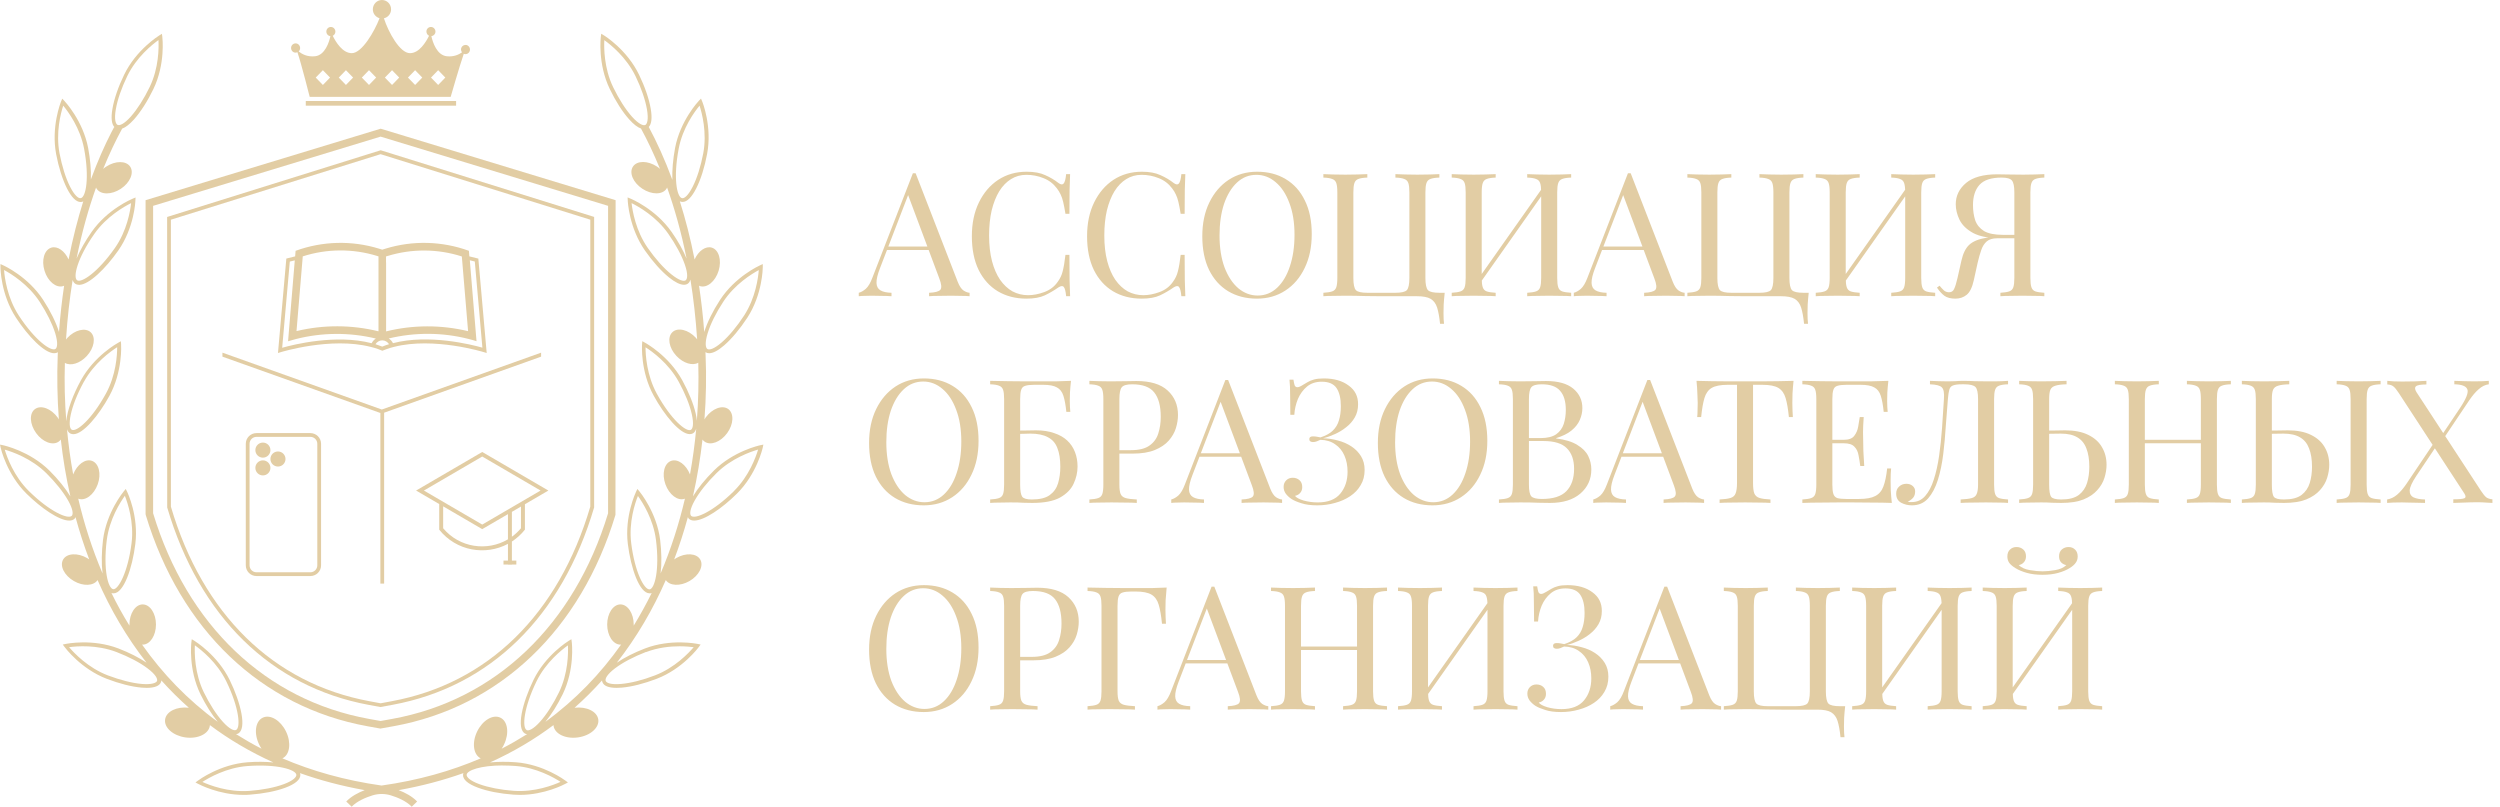 <?xml version="1.0" encoding="UTF-8"?> <svg xmlns="http://www.w3.org/2000/svg" width="313" height="101" viewBox="0 0 313 101" fill="none"><path d="M47.651 91.222L46.019 90.929C32.717 88.515 22.594 78.869 18.245 64.47L18.226 64.338V25.064L47.651 16.115L47.792 16.153L77.075 25.064L77.056 64.46C72.707 78.859 62.585 88.506 49.283 90.92L47.651 91.212V91.222ZM19.17 64.263C23.424 78.275 33.264 87.657 46.189 90.005L47.651 90.269L49.113 90.005C62.028 87.657 71.877 78.275 76.132 64.263V25.771L47.651 17.105L19.17 25.771V64.263Z" fill="#E2CDA4"></path><path d="M47.651 88.525L46.16 88.251C33.924 85.979 24.962 77.2 20.934 63.536L20.924 27.167L21.094 27.11L47.66 18.812L47.726 18.831L74.386 27.157V63.527C70.349 77.2 61.386 85.979 49.151 88.242L47.66 88.515L47.651 88.525ZM21.396 63.433C25.377 76.908 34.207 85.555 46.245 87.789L47.651 88.053L49.056 87.789C61.103 85.555 69.924 76.908 73.905 63.433V27.506L47.651 19.302L21.396 27.506V63.433Z" fill="#E2CDA4"></path><path d="M59.868 32.372L58.764 32.098L58.708 31.401C55.34 30.175 51.67 30.08 48.245 31.137L47.859 31.259L47.472 31.137C44.047 30.08 40.377 30.175 37.01 31.401L36.953 32.098L35.849 32.372L34.802 44.197L35.142 44.093C35.208 44.074 41.425 42.16 46.377 43.423C46.538 43.461 46.689 43.499 46.849 43.546C47.16 43.64 47.472 43.744 47.774 43.876L47.868 43.914L47.962 43.876C48.264 43.753 48.576 43.65 48.887 43.546C49.038 43.499 49.198 43.461 49.359 43.423C54.311 42.16 60.528 44.074 60.594 44.093L60.934 44.197L59.887 32.372H59.868ZM48.33 32.853V32.108L48.519 32.051C51.557 31.118 54.802 31.137 57.821 32.108L58.604 41.462C55.227 40.651 51.708 40.66 48.34 41.49V32.862L48.33 32.853ZM47.198 32.042L47.387 32.098V41.481C44.019 40.651 40.491 40.642 37.123 41.453L37.906 32.098C40.925 31.127 44.17 31.108 47.208 32.042H47.198ZM35.33 43.536L36.283 32.749L36.906 32.598L36.066 42.725C36.387 42.631 36.708 42.537 37.038 42.452C40.321 41.613 43.764 41.594 47.057 42.386C46.83 42.528 46.651 42.735 46.528 42.971C42.066 41.811 36.736 43.14 35.349 43.536H35.33ZM47.859 43.395C47.576 43.282 47.293 43.188 47.01 43.093C47.198 42.81 47.5 42.612 47.859 42.612C48.217 42.612 48.528 42.81 48.708 43.093C48.415 43.178 48.132 43.282 47.859 43.395ZM49.198 42.961C49.076 42.725 48.896 42.518 48.67 42.377C51.962 41.584 55.406 41.603 58.689 42.443C59.01 42.528 59.34 42.612 59.66 42.716L58.821 32.589L59.444 32.74L60.396 43.527C59 43.131 53.679 41.801 49.217 42.961H49.198Z" fill="#E2CDA4"></path><path d="M27.849 44.653L47.623 51.706V73.064H48.094V51.669L67.745 44.653V44.153L47.802 51.273L27.849 44.153V44.653Z" fill="#E2CDA4"></path><path d="M95.207 55.738C95.075 55.766 91.858 56.464 89.377 58.916C88.283 60 87.368 61.132 86.755 62.15C87.292 59.783 87.679 57.398 87.953 55.031C88.019 55.125 88.104 55.219 88.207 55.285C88.953 55.823 90.217 55.352 91.038 54.229C91.858 53.107 91.915 51.759 91.179 51.212C90.434 50.674 89.17 51.146 88.349 52.268C88.292 52.353 88.245 52.428 88.198 52.513C88.406 49.797 88.453 47.11 88.34 44.498C88.34 44.357 88.321 44.225 88.321 44.093C88.453 44.178 88.613 44.225 88.783 44.225C89.273 44.225 89.906 43.895 90.67 43.234C91.613 42.414 92.641 41.188 93.566 39.774C95.462 36.86 95.5 33.569 95.5 33.428V33.06L95.17 33.211C95.047 33.267 92.047 34.635 90.151 37.548C89.236 38.953 88.538 40.377 88.17 41.566C88.019 39.529 87.792 37.605 87.519 35.766C87.556 35.785 87.594 35.813 87.641 35.823C88.519 36.096 89.566 35.229 89.972 33.899C90.377 32.57 90 31.278 89.123 31.004C88.349 30.769 87.443 31.41 86.962 32.485C86.443 29.826 85.811 27.393 85.113 25.196C85.179 25.233 85.255 25.262 85.33 25.271C85.377 25.271 85.424 25.281 85.472 25.281C86.019 25.281 86.604 24.696 87.17 23.583C87.736 22.471 88.217 20.943 88.528 19.283C89.179 15.861 87.962 12.805 87.906 12.683L87.764 12.343L87.509 12.607C87.415 12.711 85.17 15.106 84.519 18.529C84.264 19.896 84.132 21.33 84.179 22.518C83.236 19.962 82.226 17.765 81.236 15.917H81.207C81.575 15.549 81.67 14.767 81.472 13.626C81.264 12.39 80.745 10.872 80.009 9.354C78.5 6.223 75.707 4.479 75.585 4.413L75.273 4.224L75.226 4.592C75.207 4.734 74.83 7.996 76.34 11.136C77.075 12.664 77.934 14.012 78.773 14.946C79.321 15.559 79.821 15.945 80.255 16.096C81.047 17.548 81.849 19.236 82.632 21.141C82.519 21.047 82.396 20.943 82.264 20.858C81.104 20.094 79.755 20.085 79.245 20.858C78.736 21.631 79.264 22.867 80.424 23.63C81.585 24.394 82.934 24.404 83.443 23.63C83.481 23.583 83.49 23.527 83.519 23.47C84.443 26.073 85.292 29.034 85.962 32.381C85.528 31.334 84.887 30.175 84.075 29.024C82.075 26.176 79.038 24.903 78.915 24.856L78.575 24.715L78.594 25.083C78.594 25.224 78.755 28.506 80.745 31.363C81.717 32.749 82.783 33.946 83.755 34.729C84.519 35.342 85.151 35.653 85.632 35.653C85.821 35.653 85.99 35.606 86.132 35.502C86.292 35.389 86.377 35.21 86.443 35.002C86.821 37.332 87.104 39.821 87.283 42.49C87.226 42.424 87.179 42.358 87.123 42.291C86.179 41.273 84.858 40.953 84.189 41.584C83.519 42.216 83.736 43.546 84.689 44.564C85.556 45.488 86.717 45.828 87.424 45.413C87.49 47.789 87.434 50.222 87.245 52.683C87.226 52.41 87.179 52.117 87.104 51.787C86.83 50.571 86.226 49.081 85.415 47.6C83.736 44.545 80.858 42.961 80.736 42.895L80.415 42.716L80.387 43.084C80.377 43.225 80.17 46.507 81.849 49.552C83.207 52.023 85.141 54.352 86.358 54.352C86.5 54.352 86.632 54.324 86.755 54.258C86.962 54.145 87.085 53.928 87.17 53.654C86.99 55.568 86.736 57.483 86.387 59.397C85.896 58.161 84.868 57.407 84.028 57.7C83.16 58.011 82.84 59.321 83.311 60.632C83.783 61.943 84.858 62.754 85.726 62.443C85.736 62.443 85.745 62.433 85.755 62.424C85.009 65.611 84 68.76 82.707 71.797C82.858 70.571 82.83 69.062 82.651 67.6C82.217 64.149 80.132 61.613 80.038 61.5L79.802 61.217L79.641 61.547C79.585 61.669 78.179 64.649 78.604 68.1C78.981 71.146 80.056 74.286 81.33 74.286C81.358 74.286 81.396 74.286 81.424 74.286C81.481 74.286 81.538 74.258 81.594 74.239C80.906 75.635 80.151 77.002 79.34 78.331C79.34 78.284 79.34 78.237 79.34 78.19C79.34 76.804 78.594 75.672 77.679 75.672C76.764 75.672 76.019 76.804 76.019 78.19C76.019 79.576 76.764 80.708 77.679 80.708C77.707 80.708 77.736 80.698 77.764 80.698C75.198 84.338 72.056 87.619 68.283 90.373C69.028 89.468 69.783 88.279 70.443 86.931C71.972 83.8 71.604 80.528 71.585 80.396L71.538 80.029L71.226 80.217C71.104 80.293 68.302 82.018 66.783 85.149C65.406 87.978 64.585 91.287 65.773 91.863C65.84 91.9 65.924 91.9 66 91.91C64.972 92.551 63.915 93.174 62.802 93.739C62.915 93.579 63.019 93.4 63.104 93.211C63.783 91.806 63.575 90.297 62.651 89.854C61.717 89.402 60.415 90.184 59.736 91.589C59.056 92.994 59.264 94.503 60.189 94.946C56.49 96.53 52.377 97.7 47.773 98.35C43.179 97.7 39.056 96.53 35.358 94.946C36.292 94.494 36.49 92.994 35.811 91.589C35.132 90.184 33.83 89.402 32.896 89.854C31.962 90.307 31.764 91.806 32.443 93.211C32.538 93.4 32.632 93.57 32.745 93.739C31.632 93.174 30.575 92.551 29.547 91.91C29.623 91.9 29.707 91.891 29.773 91.863C30.962 91.287 30.142 87.968 28.764 85.149C27.236 82.018 24.434 80.293 24.321 80.217L24.009 80.029L23.962 80.396C23.943 80.538 23.575 83.8 25.104 86.931C25.764 88.279 26.519 89.468 27.264 90.373C23.491 87.629 20.349 84.338 17.783 80.698C17.811 80.698 17.84 80.708 17.868 80.708C18.783 80.708 19.528 79.576 19.528 78.19C19.528 76.804 18.783 75.672 17.868 75.672C16.953 75.672 16.207 76.804 16.207 78.19C16.207 78.237 16.207 78.284 16.207 78.331C15.387 77.002 14.632 75.644 13.953 74.239C14.009 74.258 14.066 74.277 14.123 74.286C14.151 74.286 14.189 74.286 14.217 74.286C15.491 74.286 16.566 71.146 16.943 68.1C17.377 64.649 15.972 61.669 15.906 61.547L15.745 61.217L15.509 61.5C15.425 61.603 13.33 64.149 12.896 67.6C12.717 69.062 12.689 70.571 12.84 71.797C11.547 68.76 10.538 65.62 9.792 62.424C9.802 62.424 9.811 62.433 9.821 62.443C10.689 62.754 11.764 61.943 12.236 60.632C12.707 59.321 12.377 58.011 11.519 57.7C10.679 57.398 9.651 58.152 9.16 59.397C8.811 57.511 8.566 55.625 8.387 53.739C8.472 53.975 8.594 54.154 8.792 54.267C8.915 54.333 9.047 54.361 9.189 54.361C10.406 54.361 12.349 52.032 13.698 49.562C15.368 46.507 15.17 43.225 15.16 43.093L15.132 42.725L14.811 42.904C14.689 42.971 11.811 44.555 10.132 47.61C9.16 49.383 8.406 51.372 8.302 52.739C8.104 50.269 8.047 47.827 8.123 45.432C8.83 45.856 9.991 45.517 10.858 44.583C11.802 43.565 12.028 42.235 11.358 41.603C10.689 40.981 9.368 41.292 8.425 42.31C8.368 42.376 8.311 42.442 8.264 42.508C8.434 39.859 8.717 37.369 9.094 35.05C9.16 35.248 9.255 35.408 9.415 35.521C9.557 35.615 9.726 35.663 9.906 35.663C11.142 35.663 13.236 33.607 14.802 31.372C16.802 28.524 16.953 25.233 16.953 25.092L16.972 24.724L16.632 24.866C16.5 24.922 13.462 26.186 11.472 29.034C10.707 30.118 10.038 31.306 9.585 32.372C10.255 29.034 11.104 26.073 12.028 23.48C12.057 23.536 12.066 23.593 12.104 23.64C12.613 24.404 13.962 24.404 15.123 23.64C16.283 22.876 16.811 21.631 16.302 20.868C15.792 20.104 14.443 20.104 13.283 20.868C13.151 20.952 13.028 21.047 12.915 21.151C13.698 19.236 14.5 17.558 15.292 16.106C15.717 15.955 16.217 15.568 16.774 14.955C17.604 14.022 18.472 12.673 19.207 11.146C20.717 8.015 20.34 4.743 20.321 4.602L20.274 4.234L19.962 4.422C19.849 4.498 17.047 6.233 15.538 9.364C14.802 10.882 14.283 12.4 14.075 13.635C13.877 14.776 13.972 15.559 14.34 15.927H14.283C14.17 16.143 14.047 16.36 13.934 16.587C13.104 18.199 12.226 20.16 11.377 22.471C11.425 21.292 11.292 19.887 11.038 18.538C10.387 15.116 8.142 12.72 8.047 12.617L7.792 12.353L7.651 12.692C7.594 12.824 6.387 15.879 7.028 19.293C7.34 20.952 7.83 22.48 8.387 23.593C8.953 24.705 9.538 25.29 10.085 25.29C10.132 25.29 10.179 25.29 10.226 25.281C10.302 25.271 10.368 25.243 10.425 25.205C9.745 27.383 9.113 29.807 8.585 32.485C8.104 31.419 7.198 30.769 6.425 31.004C5.547 31.278 5.16 32.57 5.575 33.899C5.981 35.229 7.028 36.087 7.906 35.823C7.953 35.813 7.981 35.785 8.028 35.766C7.755 37.596 7.538 39.529 7.387 41.566C7.019 40.377 6.321 38.953 5.406 37.548C3.509 34.635 0.519 33.267 0.387 33.211L0.057 33.06V33.428C0.057 33.569 0.094 36.86 2 39.774C3.509 42.084 5.557 44.225 6.783 44.225C6.953 44.225 7.104 44.187 7.245 44.093C7.245 44.234 7.226 44.366 7.226 44.498C7.123 47.11 7.17 49.797 7.368 52.513C7.321 52.428 7.274 52.343 7.217 52.268C6.396 51.146 5.132 50.674 4.387 51.212C3.642 51.749 3.708 53.098 4.528 54.229C5.349 55.361 6.613 55.823 7.358 55.285C7.453 55.21 7.538 55.125 7.613 55.031C7.877 57.407 8.274 59.793 8.811 62.15C8.189 61.132 7.283 60 6.189 58.916C3.717 56.474 0.5 55.766 0.358 55.738L0 55.663L0.075 56.021C0.104 56.153 0.84 59.359 3.321 61.811C5.151 63.612 7.396 65.177 8.67 65.177C8.953 65.177 9.189 65.102 9.358 64.922C9.406 64.875 9.415 64.8 9.453 64.743C9.943 66.535 10.509 68.298 11.17 70.043C11.085 69.986 11.009 69.93 10.915 69.873C9.708 69.175 8.358 69.26 7.906 70.052C7.443 70.844 8.047 72.051 9.255 72.749C10.425 73.428 11.726 73.362 12.217 72.626C13.821 76.294 15.858 79.784 18.349 82.971C17.396 82.329 16.179 81.707 14.83 81.189C11.575 79.944 8.349 80.594 8.217 80.623L7.858 80.698L8.075 80.99C8.16 81.104 10.123 83.744 13.368 84.989C14.943 85.592 16.5 85.988 17.745 86.092C17.972 86.111 18.179 86.12 18.377 86.12C19.358 86.12 19.972 85.875 20.151 85.413C20.179 85.338 20.198 85.262 20.198 85.187C21.274 86.384 22.415 87.525 23.642 88.61C22.132 88.43 20.811 89.072 20.67 90.081C20.528 91.099 21.67 92.108 23.217 92.325C24.764 92.542 26.132 91.882 26.273 90.863C26.273 90.835 26.273 90.807 26.273 90.778C28.66 92.57 31.311 94.135 34.226 95.455C33.217 95.361 32.085 95.352 30.991 95.437C27.519 95.701 24.877 97.662 24.764 97.747L24.472 97.964L24.792 98.133C24.906 98.19 27.387 99.52 30.491 99.52C30.755 99.52 31.019 99.52 31.283 99.491C32.972 99.369 34.547 99.058 35.717 98.624C36.99 98.152 37.641 97.577 37.604 96.983C37.604 96.917 37.575 96.86 37.556 96.794C40.075 97.69 42.773 98.407 45.66 98.925C44.858 99.237 43.981 99.689 43.349 100.349L44.028 101C44.717 100.283 45.811 99.84 46.651 99.576C47.396 99.35 48.179 99.35 48.924 99.576C49.764 99.831 50.858 100.283 51.547 101L52.226 100.349C51.594 99.689 50.717 99.237 49.915 98.925C52.802 98.407 55.5 97.69 58.019 96.794C58 96.851 57.981 96.917 57.972 96.983C57.924 97.587 58.575 98.152 59.858 98.624C61.028 99.058 62.604 99.369 64.292 99.491C64.566 99.51 64.83 99.52 65.085 99.52C68.189 99.52 70.67 98.199 70.783 98.133L71.104 97.964L70.811 97.747C70.698 97.662 68.056 95.701 64.585 95.437C63.481 95.352 62.358 95.361 61.349 95.455C64.264 94.145 66.915 92.57 69.302 90.778C69.302 90.807 69.302 90.835 69.302 90.863C69.443 91.882 70.811 92.542 72.358 92.325C73.906 92.108 75.047 91.108 74.906 90.081C74.764 89.081 73.443 88.43 71.934 88.61C73.16 87.525 74.302 86.384 75.377 85.187C75.377 85.262 75.396 85.338 75.424 85.413C75.604 85.884 76.207 86.12 77.198 86.12C77.396 86.12 77.604 86.111 77.83 86.092C79.075 85.988 80.632 85.592 82.207 84.989C85.462 83.744 87.424 81.104 87.5 80.99L87.717 80.698L87.358 80.623C87.226 80.594 83.99 79.944 80.745 81.189C79.396 81.707 78.179 82.329 77.226 82.971C79.717 79.784 81.755 76.294 83.358 72.626C83.858 73.362 85.151 73.418 86.321 72.749C87.528 72.051 88.132 70.844 87.67 70.052C87.207 69.26 85.858 69.175 84.66 69.873C84.575 69.92 84.49 69.986 84.406 70.043C85.066 68.308 85.632 66.535 86.123 64.743C86.16 64.8 86.17 64.875 86.217 64.922C86.387 65.092 86.623 65.177 86.906 65.177C88.179 65.177 90.434 63.621 92.255 61.811C94.726 59.368 95.472 56.162 95.5 56.021L95.575 55.663L95.217 55.738H95.207ZM88.594 41.735C88.943 40.585 89.632 39.189 90.538 37.803C91.981 35.578 94.16 34.267 95 33.814C94.924 34.767 94.604 37.285 93.16 39.51C92.264 40.886 91.264 42.084 90.349 42.876C89.387 43.706 88.802 43.847 88.566 43.697C88.34 43.546 88.226 42.952 88.594 41.735ZM80.783 15.644C80.538 15.766 79.972 15.549 79.123 14.606C78.321 13.71 77.481 12.39 76.764 10.91C75.613 8.524 75.613 5.978 75.66 5.026C76.443 5.582 78.424 7.166 79.575 9.552C80.292 11.033 80.792 12.504 81 13.701C81.217 14.955 81.028 15.53 80.783 15.653V15.644ZM84.972 18.614C85.462 16.002 86.972 13.965 87.585 13.23C87.877 14.135 88.538 16.587 88.047 19.199C87.736 20.82 87.273 22.301 86.726 23.376C86.151 24.507 85.67 24.875 85.387 24.809C84.745 24.687 84.273 22.273 84.972 18.614ZM85.849 35.097C85.623 35.257 85.028 35.135 84.038 34.333C83.094 33.579 82.066 32.419 81.113 31.061C79.594 28.892 79.179 26.384 79.075 25.431C79.934 25.856 82.151 27.091 83.67 29.269C84.613 30.618 85.349 31.985 85.745 33.135C86.16 34.342 86.066 34.937 85.84 35.097H85.849ZM86.5 53.815C85.924 54.126 84.028 52.56 82.236 49.298C80.962 46.969 80.821 44.432 80.821 43.48C81.632 43.989 83.698 45.469 84.972 47.789C85.764 49.232 86.349 50.674 86.613 51.853C86.896 53.098 86.736 53.682 86.5 53.815ZM10.519 47.78C11.792 45.45 13.868 43.979 14.67 43.47C14.67 44.423 14.538 46.959 13.255 49.288C11.462 52.551 9.566 54.116 8.991 53.805C8.415 53.494 8.717 51.052 10.509 47.78H10.519ZM14.5 13.692C14.698 12.504 15.207 11.033 15.925 9.543C17.075 7.157 19.066 5.573 19.84 5.016C19.887 5.969 19.896 8.505 18.736 10.9C18.019 12.381 17.179 13.692 16.377 14.597C15.528 15.549 14.962 15.757 14.717 15.634C14.472 15.512 14.283 14.936 14.5 13.682V13.692ZM10.113 24.809C9.83 24.866 9.349 24.507 8.774 23.376C8.226 22.301 7.764 20.811 7.453 19.199C6.962 16.596 7.613 14.144 7.915 13.23C8.528 13.965 10.038 16.011 10.528 18.614C11.217 22.273 10.755 24.687 10.113 24.809ZM11.821 29.269C13.34 27.101 15.557 25.856 16.415 25.431C16.311 26.384 15.906 28.892 14.377 31.061C12.236 34.116 10.179 35.465 9.651 35.087C9.113 34.71 9.679 32.315 11.821 29.269ZM6.943 43.687C6.396 44.045 4.387 42.622 2.349 39.5C0.906 37.275 0.575 34.757 0.509 33.805C1.349 34.258 3.519 35.568 4.972 37.794C5.868 39.17 6.557 40.566 6.915 41.726C7.283 42.942 7.17 43.536 6.943 43.687ZM8.981 64.583C8.528 65.045 6.255 64.083 3.604 61.471C1.717 59.604 0.868 57.218 0.594 56.294C1.519 56.559 3.915 57.379 5.802 59.246C6.972 60.406 7.943 61.622 8.538 62.678C9.16 63.791 9.179 64.394 8.981 64.593V64.583ZM13.368 67.619C13.698 64.989 15.075 62.857 15.632 62.075C15.981 62.961 16.802 65.366 16.472 67.996C16.009 71.693 14.792 73.852 14.179 73.767C13.528 73.683 12.906 71.306 13.368 67.61V67.619ZM19.67 85.243C19.575 85.498 19.009 85.734 17.745 85.63C16.547 85.526 15.038 85.139 13.491 84.555C11.009 83.603 9.274 81.754 8.651 81.028C9.594 80.896 12.123 80.689 14.604 81.641C16.142 82.235 17.519 82.952 18.481 83.687C19.5 84.451 19.755 84.998 19.66 85.262L19.67 85.243ZM27.896 90.364C27.085 89.468 26.245 88.157 25.519 86.677C24.358 84.291 24.349 81.754 24.396 80.792C25.179 81.349 27.17 82.914 28.33 85.3C29.962 88.647 30.142 91.099 29.557 91.391C29.311 91.514 28.745 91.306 27.887 90.354L27.896 90.364ZM35.519 98.181C34.387 98.605 32.858 98.897 31.217 99.02C28.566 99.218 26.207 98.294 25.34 97.898C26.142 97.379 28.34 96.106 30.991 95.908C34.708 95.635 37.056 96.361 37.104 97.011C37.123 97.285 36.717 97.737 35.528 98.181H35.519ZM62.953 95.842C63.443 95.842 63.972 95.861 64.528 95.899C67.179 96.097 69.377 97.37 70.179 97.888C69.311 98.284 66.953 99.208 64.302 99.01C62.66 98.888 61.132 98.586 60 98.171C58.802 97.728 58.406 97.275 58.424 97.002C58.462 96.445 60.17 95.833 62.962 95.833L62.953 95.842ZM65.943 91.401C65.358 91.118 65.538 88.657 67.17 85.309C68.33 82.924 70.33 81.349 71.104 80.802C71.151 81.754 71.141 84.3 69.981 86.686C69.255 88.166 68.415 89.477 67.604 90.373C66.755 91.316 66.179 91.533 65.934 91.41L65.943 91.401ZM80.887 81.641C82.387 81.066 83.906 80.915 85.085 80.915C85.849 80.915 86.472 80.981 86.849 81.028C86.226 81.754 84.49 83.603 82.009 84.555C80.472 85.149 78.962 85.526 77.755 85.63C76.49 85.743 75.924 85.507 75.83 85.243C75.736 84.989 75.99 84.442 77.009 83.668C77.972 82.942 79.349 82.216 80.887 81.622V81.641ZM81.33 73.786C81.33 73.786 81.311 73.786 81.292 73.786C80.641 73.786 79.481 71.636 79.028 68.015C78.698 65.385 79.509 62.98 79.868 62.094C80.424 62.867 81.811 64.998 82.132 67.638C82.594 71.335 81.972 73.72 81.321 73.796L81.33 73.786ZM91.906 61.471C89.255 64.093 86.99 65.045 86.528 64.583C86.34 64.385 86.349 63.782 86.972 62.669C87.566 61.613 88.528 60.396 89.707 59.236C91.594 57.369 94 56.549 94.915 56.285C94.641 57.2 93.792 59.595 91.906 61.462V61.471Z" fill="#E2CDA4"></path><path d="M57.104 12.645H38.283V13.23H57.104V12.645Z" fill="#E2CDA4"></path><path d="M58.302 5.629C57.991 5.62 57.726 5.865 57.717 6.186C57.717 6.327 57.764 6.45 57.84 6.554C57.443 6.836 56.811 7.138 55.943 7.044C54.689 6.912 54.17 5.281 54.009 4.526C54.283 4.498 54.509 4.272 54.519 3.979C54.528 3.659 54.283 3.385 53.972 3.376C53.66 3.366 53.396 3.612 53.387 3.932C53.387 4.177 53.519 4.385 53.717 4.479C53.33 5.262 52.491 6.657 51.33 6.657C50.057 6.657 48.623 4.017 48.066 2.291C48.575 2.178 48.962 1.726 48.962 1.169C48.962 0.519 48.453 0 47.821 0C47.189 0 46.679 0.528 46.679 1.169C46.679 1.707 47.038 2.141 47.519 2.282C46.877 3.96 45.302 6.657 44.047 6.657C42.887 6.657 42.038 5.262 41.66 4.479C41.849 4.394 41.981 4.206 41.991 3.979C42 3.659 41.755 3.385 41.443 3.376C41.132 3.366 40.868 3.612 40.858 3.932C40.849 4.243 41.075 4.498 41.368 4.526C41.208 5.281 40.689 6.912 39.443 7.044C38.453 7.148 37.774 6.752 37.396 6.44C37.5 6.337 37.575 6.195 37.575 6.035C37.585 5.714 37.34 5.441 37.028 5.431C36.717 5.422 36.453 5.667 36.443 5.988C36.434 6.308 36.67 6.582 36.991 6.591C37.075 6.591 37.16 6.572 37.236 6.535C37.727 7.968 38.774 12.126 38.774 12.126H56.425C56.425 12.126 57.519 8.317 58.066 6.733C58.123 6.761 58.189 6.78 58.255 6.78C58.566 6.789 58.83 6.544 58.84 6.224C58.849 5.903 58.604 5.629 58.292 5.62L58.302 5.629ZM40.425 10.636L39.528 9.712L40.425 8.788L41.321 9.712L40.425 10.636ZM43.311 10.636L42.415 9.712L43.311 8.788L44.208 9.712L43.311 10.636ZM46.198 10.636L45.302 9.712L46.198 8.788L47.094 9.712L46.198 10.636ZM49.085 10.636L48.189 9.712L49.085 8.788L49.981 9.712L49.085 10.636ZM51.972 10.636L51.075 9.712L51.972 8.788L52.868 9.712L51.972 10.636ZM54.858 10.636L53.962 9.712L54.858 8.788L55.755 9.712L54.858 10.636Z" fill="#E2CDA4"></path><path d="M38.858 72.121H32.113C31.368 72.121 30.773 71.518 30.773 70.782V55.563C30.773 54.818 31.377 54.224 32.113 54.224H38.858C39.604 54.224 40.198 54.827 40.198 55.563V70.782C40.198 71.527 39.594 72.121 38.858 72.121ZM32.113 54.695C31.632 54.695 31.245 55.082 31.245 55.563V70.782C31.245 71.263 31.632 71.65 32.113 71.65H38.858C39.34 71.65 39.726 71.263 39.726 70.782V55.563C39.726 55.082 39.34 54.695 38.858 54.695H32.113Z" fill="#E2CDA4"></path><path d="M32.915 57.298C33.436 57.298 33.858 56.876 33.858 56.355C33.858 55.834 33.436 55.412 32.915 55.412C32.394 55.412 31.972 55.834 31.972 56.355C31.972 56.876 32.394 57.298 32.915 57.298Z" fill="#E2CDA4"></path><path d="M32.915 59.523C33.436 59.523 33.858 59.101 33.858 58.58C33.858 58.06 33.436 57.637 32.915 57.637C32.394 57.637 31.972 58.06 31.972 58.58C31.972 59.101 32.394 59.523 32.915 59.523Z" fill="#E2CDA4"></path><path d="M34.802 58.411C35.323 58.411 35.745 57.989 35.745 57.468C35.745 56.947 35.323 56.525 34.802 56.525C34.281 56.525 33.858 56.947 33.858 57.468C33.858 57.989 34.281 58.411 34.802 58.411Z" fill="#E2CDA4"></path><path fill-rule="evenodd" clip-rule="evenodd" d="M52.094 61.417L60.375 56.587L68.656 61.417L65.719 63.13V66.314C65.242 66.913 64.689 67.408 64.088 67.799V70.184H64.646V70.677H64.088V70.698H63.595V70.677H63.037V70.184H63.595V68.09C60.786 69.594 57.131 69.002 54.99 66.314V63.107L52.094 61.417ZM55.483 63.395V66.138C57.544 68.593 61.006 69.055 63.595 67.524V64.37L60.375 66.248L55.483 63.395ZM64.088 67.201C64.499 66.902 64.882 66.548 65.226 66.138V63.418L64.088 64.082V67.201ZM60.375 65.677L53.072 61.417L60.375 57.157L67.678 61.417L60.375 65.677Z" fill="#E2CDA4"></path><path d="M114.637 21.694L119.903 35.274C120.118 35.821 120.363 36.188 120.636 36.375C120.91 36.548 121.161 36.641 121.392 36.656V37.087C121.104 37.059 120.751 37.044 120.334 37.044C119.917 37.03 119.5 37.023 119.083 37.023C118.521 37.023 117.996 37.03 117.507 37.044C117.018 37.044 116.622 37.059 116.32 37.087V36.656C117.054 36.627 117.522 36.505 117.723 36.289C117.924 36.058 117.881 35.576 117.593 34.842L113.58 24.112L113.925 23.832L110.17 33.59C109.868 34.367 109.724 34.979 109.738 35.425C109.753 35.857 109.918 36.166 110.235 36.353C110.551 36.541 111.012 36.641 111.616 36.656V37.087C111.213 37.059 110.789 37.044 110.343 37.044C109.911 37.03 109.508 37.023 109.134 37.023C108.774 37.023 108.465 37.03 108.206 37.044C107.962 37.044 107.731 37.059 107.516 37.087V36.656C107.803 36.584 108.098 36.418 108.4 36.159C108.703 35.886 108.976 35.425 109.22 34.777L114.292 21.694C114.349 21.694 114.407 21.694 114.464 21.694C114.522 21.694 114.579 21.694 114.637 21.694ZM117.27 30.87V31.302H110.839L111.055 30.87H117.27Z" fill="#E2CDA4"></path><path d="M128.539 21.5C129.489 21.5 130.265 21.644 130.87 21.932C131.488 22.205 132.035 22.529 132.51 22.903C132.798 23.119 133.013 23.148 133.157 22.99C133.315 22.817 133.423 22.421 133.481 21.802H133.977C133.948 22.335 133.927 22.983 133.913 23.745C133.898 24.508 133.891 25.516 133.891 26.768H133.395C133.294 26.149 133.2 25.66 133.114 25.3C133.028 24.925 132.92 24.609 132.79 24.35C132.675 24.091 132.517 23.832 132.316 23.573C131.87 22.983 131.309 22.558 130.632 22.299C129.956 22.025 129.244 21.889 128.496 21.889C127.791 21.889 127.151 22.069 126.575 22.428C126.014 22.774 125.525 23.277 125.108 23.94C124.705 24.602 124.389 25.401 124.158 26.336C123.943 27.271 123.835 28.322 123.835 29.488C123.835 30.697 123.957 31.769 124.202 32.705C124.446 33.626 124.784 34.403 125.216 35.036C125.662 35.67 126.18 36.152 126.77 36.483C127.374 36.8 128.021 36.958 128.712 36.958C129.359 36.958 130.035 36.828 130.74 36.569C131.445 36.31 131.999 35.893 132.402 35.317C132.718 34.9 132.934 34.446 133.049 33.957C133.179 33.468 133.294 32.784 133.395 31.906H133.891C133.891 33.216 133.898 34.274 133.913 35.08C133.927 35.871 133.948 36.541 133.977 37.087H133.481C133.423 36.469 133.323 36.08 133.179 35.922C133.049 35.763 132.826 35.785 132.51 35.986C131.978 36.361 131.409 36.692 130.805 36.98C130.215 37.253 129.453 37.39 128.518 37.39C127.151 37.39 125.949 37.08 124.914 36.461C123.892 35.843 123.094 34.95 122.518 33.784C121.957 32.618 121.677 31.215 121.677 29.574C121.677 27.962 121.972 26.552 122.561 25.343C123.151 24.134 123.957 23.191 124.978 22.515C126.014 21.838 127.201 21.5 128.539 21.5Z" fill="#E2CDA4"></path><path d="M142.965 21.5C143.914 21.5 144.691 21.644 145.295 21.932C145.914 22.205 146.461 22.529 146.936 22.903C147.223 23.119 147.439 23.148 147.583 22.99C147.741 22.817 147.849 22.421 147.907 21.802H148.403C148.374 22.335 148.353 22.983 148.338 23.745C148.324 24.508 148.317 25.516 148.317 26.768H147.82C147.72 26.149 147.626 25.66 147.54 25.3C147.453 24.925 147.346 24.609 147.216 24.35C147.101 24.091 146.943 23.832 146.741 23.573C146.295 22.983 145.734 22.558 145.058 22.299C144.382 22.025 143.67 21.889 142.922 21.889C142.217 21.889 141.576 22.069 141.001 22.428C140.44 22.774 139.951 23.277 139.534 23.94C139.131 24.602 138.814 25.401 138.584 26.336C138.368 27.271 138.26 28.322 138.26 29.488C138.26 30.697 138.383 31.769 138.627 32.705C138.872 33.626 139.21 34.403 139.641 35.036C140.087 35.67 140.605 36.152 141.195 36.483C141.799 36.8 142.447 36.958 143.137 36.958C143.785 36.958 144.461 36.828 145.166 36.569C145.871 36.31 146.425 35.893 146.828 35.317C147.144 34.9 147.36 34.446 147.475 33.957C147.605 33.468 147.72 32.784 147.82 31.906H148.317C148.317 33.216 148.324 34.274 148.338 35.08C148.353 35.871 148.374 36.541 148.403 37.087H147.907C147.849 36.469 147.748 36.08 147.605 35.922C147.475 35.763 147.252 35.785 146.936 35.986C146.403 36.361 145.835 36.692 145.231 36.98C144.641 37.253 143.878 37.39 142.943 37.39C141.576 37.39 140.375 37.08 139.339 36.461C138.318 35.843 137.519 34.95 136.944 33.784C136.383 32.618 136.102 31.215 136.102 29.574C136.102 27.962 136.397 26.552 136.987 25.343C137.577 24.134 138.383 23.191 139.404 22.515C140.44 21.838 141.627 21.5 142.965 21.5Z" fill="#E2CDA4"></path><path d="M157.391 21.5C158.757 21.5 159.951 21.809 160.973 22.428C162.009 23.047 162.807 23.94 163.368 25.105C163.944 26.257 164.231 27.66 164.231 29.315C164.231 30.927 163.936 32.338 163.347 33.547C162.771 34.756 161.965 35.699 160.93 36.375C159.894 37.051 158.707 37.39 157.369 37.39C156.002 37.39 154.801 37.08 153.765 36.461C152.744 35.843 151.945 34.95 151.37 33.784C150.809 32.618 150.528 31.215 150.528 29.574C150.528 27.962 150.823 26.552 151.413 25.343C152.003 24.134 152.808 23.191 153.83 22.515C154.866 21.838 156.053 21.5 157.391 21.5ZM157.304 21.889C156.369 21.889 155.556 22.212 154.866 22.86C154.175 23.508 153.636 24.4 153.247 25.537C152.873 26.674 152.686 27.991 152.686 29.488C152.686 31.014 152.895 32.345 153.312 33.482C153.744 34.605 154.319 35.475 155.038 36.094C155.772 36.699 156.578 37.001 157.455 37.001C158.39 37.001 159.203 36.677 159.894 36.03C160.584 35.382 161.117 34.49 161.491 33.352C161.879 32.201 162.073 30.884 162.073 29.402C162.073 27.862 161.858 26.53 161.426 25.408C161.009 24.285 160.441 23.422 159.721 22.817C159.002 22.198 158.196 21.889 157.304 21.889Z" fill="#E2CDA4"></path><path d="M180.209 21.802V22.234C179.72 22.248 179.346 22.306 179.087 22.407C178.842 22.493 178.677 22.666 178.591 22.925C178.504 23.17 178.461 23.558 178.461 24.091V34.799C178.461 35.591 178.569 36.102 178.785 36.332C179.001 36.548 179.475 36.656 180.209 36.656H180.878C180.821 37.16 180.777 37.649 180.749 38.124C180.734 38.599 180.727 38.959 180.727 39.203C180.727 39.765 180.749 40.211 180.792 40.542H180.296C180.209 39.693 180.087 39.016 179.929 38.512C179.77 38.009 179.497 37.642 179.109 37.411C178.735 37.195 178.166 37.087 177.404 37.087C176.915 37.087 176.382 37.087 175.807 37.087C175.231 37.087 174.692 37.087 174.188 37.087C173.685 37.087 173.282 37.087 172.98 37.087C172.476 37.087 171.807 37.08 170.973 37.066C170.139 37.037 169.297 37.023 168.448 37.023C167.887 37.023 167.362 37.03 166.873 37.044C166.384 37.044 165.988 37.059 165.686 37.087V36.656C166.175 36.627 166.542 36.569 166.786 36.483C167.045 36.397 167.218 36.224 167.304 35.965C167.391 35.706 167.434 35.317 167.434 34.799V24.091C167.434 23.558 167.391 23.17 167.304 22.925C167.218 22.666 167.045 22.493 166.786 22.407C166.542 22.306 166.175 22.248 165.686 22.234V21.802C165.988 21.817 166.384 21.831 166.873 21.845C167.362 21.86 167.887 21.867 168.448 21.867C168.952 21.867 169.448 21.86 169.937 21.845C170.441 21.831 170.858 21.817 171.189 21.802V22.234C170.7 22.248 170.326 22.306 170.067 22.407C169.822 22.493 169.657 22.666 169.57 22.925C169.484 23.17 169.441 23.558 169.441 24.091V34.799C169.441 35.591 169.549 36.102 169.764 36.332C169.98 36.548 170.455 36.656 171.189 36.656H174.706C175.44 36.656 175.915 36.548 176.131 36.332C176.346 36.102 176.454 35.591 176.454 34.799V24.091C176.454 23.558 176.411 23.17 176.325 22.925C176.238 22.666 176.066 22.493 175.807 22.407C175.562 22.306 175.195 22.248 174.706 22.234V21.802C175.037 21.817 175.454 21.831 175.958 21.845C176.461 21.86 176.958 21.867 177.447 21.867C178.008 21.867 178.533 21.86 179.022 21.845C179.511 21.831 179.907 21.817 180.209 21.802Z" fill="#E2CDA4"></path><path d="M187.258 21.802V22.234C186.769 22.248 186.395 22.306 186.136 22.407C185.892 22.493 185.726 22.666 185.64 22.925C185.553 23.17 185.51 23.558 185.51 24.091V34.799C185.51 35.317 185.553 35.706 185.64 35.965C185.726 36.224 185.892 36.397 186.136 36.483C186.395 36.569 186.769 36.627 187.258 36.656V37.087C186.927 37.059 186.51 37.044 186.007 37.044C185.517 37.03 185.021 37.023 184.518 37.023C183.957 37.023 183.431 37.03 182.942 37.044C182.453 37.044 182.057 37.059 181.755 37.087V36.656C182.245 36.627 182.611 36.569 182.856 36.483C183.115 36.397 183.288 36.224 183.374 35.965C183.46 35.706 183.503 35.317 183.503 34.799V24.091C183.503 23.558 183.46 23.17 183.374 22.925C183.288 22.666 183.115 22.493 182.856 22.407C182.611 22.306 182.245 22.248 181.755 22.234V21.802C182.057 21.817 182.453 21.831 182.942 21.845C183.431 21.86 183.957 21.867 184.518 21.867C185.021 21.867 185.517 21.86 186.007 21.845C186.51 21.831 186.927 21.817 187.258 21.802ZM193.322 23.227C193.322 23.227 193.315 23.306 193.301 23.465C193.286 23.609 193.272 23.76 193.257 23.918C193.257 24.076 193.257 24.155 193.257 24.155L184.626 36.397L184.69 35.468L193.322 23.227ZM196.71 21.802V22.234C196.221 22.248 195.847 22.306 195.588 22.407C195.344 22.493 195.178 22.666 195.092 22.925C195.005 23.17 194.962 23.558 194.962 24.091V34.799C194.962 35.317 195.005 35.706 195.092 35.965C195.178 36.224 195.344 36.397 195.588 36.483C195.847 36.569 196.221 36.627 196.71 36.656V37.087C196.408 37.059 196.013 37.044 195.523 37.044C195.034 37.03 194.509 37.023 193.948 37.023C193.459 37.023 192.963 37.03 192.459 37.044C191.956 37.044 191.538 37.059 191.207 37.087V36.656C191.697 36.627 192.063 36.569 192.308 36.483C192.567 36.397 192.74 36.224 192.826 35.965C192.912 35.706 192.955 35.317 192.955 34.799V24.091C192.955 23.558 192.912 23.17 192.826 22.925C192.74 22.666 192.567 22.493 192.308 22.407C192.063 22.306 191.697 22.248 191.207 22.234V21.802C191.538 21.817 191.956 21.831 192.459 21.845C192.963 21.86 193.459 21.867 193.948 21.867C194.509 21.867 195.034 21.86 195.523 21.845C196.013 21.831 196.408 21.817 196.71 21.802Z" fill="#E2CDA4"></path><path d="M204.163 21.694L209.428 35.274C209.644 35.821 209.889 36.188 210.162 36.375C210.435 36.548 210.687 36.641 210.917 36.656V37.087C210.63 37.059 210.277 37.044 209.86 37.044C209.443 37.03 209.026 37.023 208.608 37.023C208.047 37.023 207.522 37.03 207.033 37.044C206.544 37.044 206.148 37.059 205.846 37.087V36.656C206.58 36.627 207.047 36.505 207.249 36.289C207.45 36.058 207.407 35.576 207.119 34.842L203.105 24.112L203.451 23.832L199.696 33.59C199.394 34.367 199.25 34.979 199.264 35.425C199.279 35.857 199.444 36.166 199.76 36.353C200.077 36.541 200.537 36.641 201.142 36.656V37.087C200.739 37.059 200.314 37.044 199.868 37.044C199.437 37.03 199.034 37.023 198.66 37.023C198.3 37.023 197.991 37.03 197.732 37.044C197.487 37.044 197.257 37.059 197.041 37.087V36.656C197.329 36.584 197.624 36.418 197.926 36.159C198.228 35.886 198.502 35.425 198.746 34.777L203.818 21.694C203.875 21.694 203.933 21.694 203.99 21.694C204.048 21.694 204.105 21.694 204.163 21.694ZM206.796 30.87V31.302H200.365L200.581 30.87H206.796Z" fill="#E2CDA4"></path><path d="M225.783 21.802V22.234C225.294 22.248 224.92 22.306 224.661 22.407C224.417 22.493 224.251 22.666 224.165 22.925C224.079 23.17 224.035 23.558 224.035 24.091V34.799C224.035 35.591 224.143 36.102 224.359 36.332C224.575 36.548 225.05 36.656 225.783 36.656H226.452C226.395 37.16 226.352 37.649 226.323 38.124C226.309 38.599 226.301 38.959 226.301 39.203C226.301 39.765 226.323 40.211 226.366 40.542H225.87C225.783 39.693 225.661 39.016 225.503 38.512C225.345 38.009 225.071 37.642 224.683 37.411C224.309 37.195 223.741 37.087 222.978 37.087C222.489 37.087 221.957 37.087 221.381 37.087C220.806 37.087 220.266 37.087 219.763 37.087C219.259 37.087 218.856 37.087 218.554 37.087C218.051 37.087 217.382 37.08 216.547 37.066C215.713 37.037 214.871 37.023 214.022 37.023C213.461 37.023 212.936 37.03 212.447 37.044C211.958 37.044 211.562 37.059 211.26 37.087V36.656C211.749 36.627 212.116 36.569 212.361 36.483C212.62 36.397 212.792 36.224 212.879 35.965C212.965 35.706 213.008 35.317 213.008 34.799V24.091C213.008 23.558 212.965 23.17 212.879 22.925C212.792 22.666 212.62 22.493 212.361 22.407C212.116 22.306 211.749 22.248 211.26 22.234V21.802C211.562 21.817 211.958 21.831 212.447 21.845C212.936 21.86 213.461 21.867 214.022 21.867C214.526 21.867 215.022 21.86 215.511 21.845C216.015 21.831 216.432 21.817 216.763 21.802V22.234C216.274 22.248 215.9 22.306 215.641 22.407C215.396 22.493 215.231 22.666 215.145 22.925C215.058 23.17 215.015 23.558 215.015 24.091V34.799C215.015 35.591 215.123 36.102 215.339 36.332C215.555 36.548 216.029 36.656 216.763 36.656H220.281C221.014 36.656 221.489 36.548 221.705 36.332C221.921 36.102 222.029 35.591 222.029 34.799V24.091C222.029 23.558 221.985 23.17 221.899 22.925C221.813 22.666 221.64 22.493 221.381 22.407C221.137 22.306 220.77 22.248 220.281 22.234V21.802C220.611 21.817 221.029 21.831 221.532 21.845C222.036 21.86 222.532 21.867 223.021 21.867C223.582 21.867 224.107 21.86 224.597 21.845C225.086 21.831 225.481 21.817 225.783 21.802Z" fill="#E2CDA4"></path><path d="M232.833 21.802V22.234C232.343 22.248 231.969 22.306 231.71 22.407C231.466 22.493 231.3 22.666 231.214 22.925C231.128 23.17 231.085 23.558 231.085 24.091V34.799C231.085 35.317 231.128 35.706 231.214 35.965C231.3 36.224 231.466 36.397 231.71 36.483C231.969 36.569 232.343 36.627 232.833 36.656V37.087C232.502 37.059 232.084 37.044 231.581 37.044C231.092 37.03 230.595 37.023 230.092 37.023C229.531 37.023 229.006 37.03 228.517 37.044C228.027 37.044 227.632 37.059 227.33 37.087V36.656C227.819 36.627 228.186 36.569 228.43 36.483C228.689 36.397 228.862 36.224 228.948 35.965C229.034 35.706 229.078 35.317 229.078 34.799V24.091C229.078 23.558 229.034 23.17 228.948 22.925C228.862 22.666 228.689 22.493 228.43 22.407C228.186 22.306 227.819 22.248 227.33 22.234V21.802C227.632 21.817 228.027 21.831 228.517 21.845C229.006 21.86 229.531 21.867 230.092 21.867C230.595 21.867 231.092 21.86 231.581 21.845C232.084 21.831 232.502 21.817 232.833 21.802ZM238.896 23.227C238.896 23.227 238.889 23.306 238.875 23.465C238.861 23.609 238.846 23.76 238.832 23.918C238.832 24.076 238.832 24.155 238.832 24.155L230.2 36.397L230.264 35.468L238.896 23.227ZM242.285 21.802V22.234C241.795 22.248 241.421 22.306 241.162 22.407C240.918 22.493 240.752 22.666 240.666 22.925C240.58 23.17 240.537 23.558 240.537 24.091V34.799C240.537 35.317 240.58 35.706 240.666 35.965C240.752 36.224 240.918 36.397 241.162 36.483C241.421 36.569 241.795 36.627 242.285 36.656V37.087C241.982 37.059 241.587 37.044 241.098 37.044C240.609 37.03 240.083 37.023 239.522 37.023C239.033 37.023 238.537 37.03 238.033 37.044C237.53 37.044 237.113 37.059 236.782 37.087V36.656C237.271 36.627 237.638 36.569 237.882 36.483C238.141 36.397 238.314 36.224 238.4 35.965C238.486 35.706 238.53 35.317 238.53 34.799V24.091C238.53 23.558 238.486 23.17 238.4 22.925C238.314 22.666 238.141 22.493 237.882 22.407C237.638 22.306 237.271 22.248 236.782 22.234V21.802C237.113 21.817 237.53 21.831 238.033 21.845C238.537 21.86 239.033 21.867 239.522 21.867C240.083 21.867 240.609 21.86 241.098 21.845C241.587 21.831 241.982 21.817 242.285 21.802Z" fill="#E2CDA4"></path><path d="M255.952 21.802V22.234C255.463 22.248 255.089 22.306 254.83 22.407C254.585 22.493 254.42 22.666 254.334 22.925C254.247 23.17 254.204 23.558 254.204 24.091V34.799C254.204 35.317 254.247 35.706 254.334 35.965C254.42 36.224 254.585 36.397 254.83 36.483C255.089 36.569 255.463 36.627 255.952 36.656V37.087C255.65 37.059 255.254 37.044 254.765 37.044C254.276 37.03 253.751 37.023 253.19 37.023C252.701 37.023 252.204 37.03 251.701 37.044C251.197 37.044 250.78 37.059 250.449 37.087V36.656C250.938 36.627 251.305 36.569 251.55 36.483C251.809 36.397 251.981 36.224 252.068 35.965C252.154 35.706 252.197 35.317 252.197 34.799V24.091C252.197 23.342 252.096 22.846 251.895 22.601C251.694 22.356 251.262 22.234 250.6 22.234C249.291 22.234 248.363 22.544 247.816 23.162C247.284 23.767 247.018 24.602 247.018 25.667C247.018 26.372 247.111 27.012 247.299 27.588C247.5 28.149 247.867 28.596 248.399 28.927C248.946 29.243 249.73 29.402 250.751 29.402H252.607C252.607 29.402 252.607 29.474 252.607 29.618C252.607 29.762 252.607 29.834 252.607 29.834H250.536C249.054 29.834 247.896 29.618 247.061 29.186C246.241 28.74 245.666 28.186 245.335 27.523C245.018 26.861 244.86 26.214 244.86 25.58C244.86 24.515 245.292 23.623 246.155 22.903C247.018 22.184 248.32 21.824 250.061 21.824C250.32 21.824 250.759 21.831 251.377 21.845C251.996 21.86 252.643 21.867 253.319 21.867C253.794 21.867 254.276 21.86 254.765 21.845C255.254 21.831 255.65 21.817 255.952 21.802ZM252.413 29.466L252.37 29.834H250.039C249.478 29.834 249.047 29.963 248.744 30.222C248.442 30.481 248.212 30.841 248.054 31.302C247.896 31.748 247.745 32.28 247.601 32.899L247.126 35.058C246.924 35.979 246.622 36.598 246.22 36.915C245.831 37.231 245.364 37.39 244.817 37.39C244.241 37.39 243.788 37.275 243.457 37.044C243.126 36.8 242.81 36.454 242.508 36.008L242.831 35.77C243.033 36.015 243.213 36.209 243.371 36.353C243.529 36.497 243.731 36.577 243.975 36.591C244.292 36.605 244.515 36.476 244.644 36.202C244.788 35.914 244.932 35.454 245.076 34.821L245.572 32.618C245.774 31.726 246.097 31.071 246.543 30.654C247.004 30.222 247.716 29.927 248.68 29.769C248.953 29.726 249.226 29.69 249.5 29.661C249.773 29.632 250.133 29.603 250.579 29.574C251.039 29.531 251.65 29.495 252.413 29.466Z" fill="#E2CDA4"></path><path d="M115.673 47.38C117.04 47.38 118.234 47.689 119.255 48.308C120.291 48.927 121.089 49.819 121.651 50.985C122.226 52.136 122.514 53.54 122.514 55.195C122.514 56.807 122.219 58.217 121.629 59.426C121.053 60.635 120.248 61.578 119.212 62.255C118.176 62.931 116.989 63.269 115.651 63.269C114.285 63.269 113.083 62.96 112.047 62.341C111.026 61.722 110.228 60.83 109.652 59.664C109.091 58.498 108.81 57.095 108.81 55.454C108.81 53.842 109.105 52.431 109.695 51.222C110.285 50.013 111.091 49.071 112.112 48.394C113.148 47.718 114.335 47.38 115.673 47.38ZM115.587 47.768C114.651 47.768 113.839 48.092 113.148 48.74C112.457 49.387 111.918 50.28 111.53 51.417C111.155 52.554 110.968 53.871 110.968 55.368C110.968 56.893 111.177 58.225 111.594 59.362C112.026 60.484 112.601 61.355 113.321 61.974C114.054 62.578 114.86 62.881 115.738 62.881C116.673 62.881 117.486 62.557 118.176 61.909C118.867 61.261 119.399 60.369 119.773 59.232C120.162 58.081 120.356 56.764 120.356 55.281C120.356 53.741 120.14 52.41 119.708 51.287C119.291 50.164 118.723 49.301 118.004 48.697C117.284 48.078 116.479 47.768 115.587 47.768Z" fill="#E2CDA4"></path><path d="M134.089 47.682C134.032 48.185 133.988 48.675 133.96 49.15C133.945 49.625 133.938 49.985 133.938 50.229C133.938 50.488 133.945 50.74 133.96 50.985C133.974 51.215 133.988 51.41 134.003 51.568H133.507C133.42 50.719 133.298 50.049 133.14 49.56C132.981 49.056 132.708 48.704 132.32 48.502C131.946 48.286 131.377 48.178 130.615 48.178H129.471C128.982 48.178 128.608 48.221 128.349 48.308C128.104 48.38 127.939 48.545 127.853 48.804C127.766 49.049 127.723 49.438 127.723 49.97V60.678C127.723 61.441 127.809 61.945 127.982 62.19C128.155 62.42 128.55 62.535 129.169 62.535C130.162 62.535 130.91 62.355 131.413 61.995C131.931 61.621 132.284 61.125 132.471 60.506C132.658 59.873 132.751 59.182 132.751 58.433C132.751 57.483 132.629 56.706 132.384 56.102C132.154 55.483 131.759 55.029 131.197 54.742C130.651 54.439 129.91 54.288 128.975 54.288C128.816 54.288 128.558 54.295 128.198 54.31C127.853 54.31 127.514 54.317 127.184 54.331C126.853 54.331 126.623 54.331 126.493 54.331L126.45 53.921C127.126 53.921 127.773 53.914 128.392 53.9C129.011 53.885 129.449 53.878 129.708 53.878C130.572 53.878 131.327 53.993 131.974 54.223C132.636 54.439 133.183 54.749 133.614 55.152C134.046 55.555 134.37 56.037 134.586 56.598C134.801 57.145 134.909 57.75 134.909 58.412C134.909 59.146 134.744 59.865 134.413 60.571C134.096 61.261 133.528 61.837 132.708 62.298C131.888 62.744 130.73 62.967 129.234 62.967C128.86 62.967 128.486 62.96 128.112 62.945C127.752 62.917 127.22 62.902 126.515 62.902C126.112 62.902 125.659 62.909 125.155 62.924C124.666 62.924 124.27 62.938 123.968 62.967V62.535C124.457 62.506 124.824 62.449 125.069 62.362C125.328 62.276 125.5 62.103 125.587 61.844C125.673 61.585 125.716 61.197 125.716 60.678V49.97C125.716 49.438 125.673 49.049 125.587 48.804C125.5 48.545 125.328 48.373 125.069 48.286C124.824 48.185 124.457 48.128 123.968 48.114V47.682C124.673 47.696 125.428 47.711 126.234 47.725C127.04 47.739 127.795 47.746 128.5 47.746C129.219 47.746 129.795 47.746 130.226 47.746C130.787 47.746 131.428 47.746 132.147 47.746C132.866 47.732 133.514 47.711 134.089 47.682Z" fill="#E2CDA4"></path><path d="M136.392 47.682C136.694 47.696 137.09 47.711 137.579 47.725C138.068 47.739 138.55 47.746 139.025 47.746C139.701 47.746 140.348 47.739 140.967 47.725C141.585 47.711 142.024 47.703 142.283 47.703C144.024 47.703 145.326 48.099 146.189 48.891C147.052 49.682 147.484 50.704 147.484 51.956C147.484 52.475 147.398 53.022 147.225 53.597C147.052 54.159 146.75 54.684 146.319 55.173C145.901 55.648 145.326 56.037 144.592 56.339C143.859 56.641 142.931 56.792 141.808 56.792H139.737V56.361H141.593C142.614 56.361 143.391 56.166 143.923 55.778C144.47 55.389 144.837 54.878 145.024 54.245C145.225 53.612 145.326 52.928 145.326 52.194C145.326 50.827 145.053 49.805 144.506 49.128C143.974 48.452 143.053 48.114 141.744 48.114C141.082 48.114 140.65 48.236 140.449 48.481C140.247 48.725 140.147 49.222 140.147 49.97V60.678C140.147 61.197 140.197 61.585 140.298 61.844C140.413 62.103 140.629 62.276 140.945 62.362C141.262 62.449 141.722 62.506 142.326 62.535V62.967C141.952 62.938 141.478 62.924 140.902 62.924C140.327 62.909 139.744 62.902 139.154 62.902C138.593 62.902 138.068 62.909 137.579 62.924C137.09 62.924 136.694 62.938 136.392 62.967V62.535C136.881 62.506 137.248 62.449 137.492 62.362C137.751 62.276 137.924 62.103 138.01 61.844C138.097 61.585 138.14 61.197 138.14 60.678V49.97C138.14 49.438 138.097 49.049 138.01 48.804C137.924 48.545 137.751 48.373 137.492 48.286C137.248 48.185 136.881 48.128 136.392 48.114V47.682Z" fill="#E2CDA4"></path><path d="M153.763 47.574L159.028 61.154C159.244 61.7 159.488 62.068 159.762 62.255C160.035 62.427 160.287 62.521 160.517 62.535V62.967C160.229 62.938 159.877 62.924 159.46 62.924C159.042 62.909 158.625 62.902 158.208 62.902C157.647 62.902 157.122 62.909 156.633 62.924C156.144 62.924 155.748 62.938 155.446 62.967V62.535C156.18 62.506 156.647 62.384 156.849 62.168C157.05 61.938 157.007 61.456 156.719 60.722L152.705 49.992L153.05 49.711L149.296 59.469C148.993 60.247 148.85 60.858 148.864 61.305C148.878 61.736 149.044 62.046 149.36 62.233C149.677 62.42 150.137 62.521 150.741 62.535V62.967C150.339 62.938 149.914 62.924 149.468 62.924C149.037 62.909 148.634 62.902 148.26 62.902C147.9 62.902 147.591 62.909 147.332 62.924C147.087 62.924 146.857 62.938 146.641 62.967V62.535C146.929 62.463 147.224 62.298 147.526 62.039C147.828 61.765 148.101 61.305 148.346 60.657L153.417 47.574C153.475 47.574 153.532 47.574 153.59 47.574C153.647 47.574 153.705 47.574 153.763 47.574ZM156.395 56.749V57.181H149.964L150.18 56.749H156.395Z" fill="#E2CDA4"></path><path d="M165.737 47.38C167.017 47.38 168.053 47.675 168.844 48.265C169.65 48.84 170.046 49.632 170.031 50.639C170.031 51.244 169.895 51.784 169.621 52.259C169.348 52.734 168.988 53.144 168.542 53.489C168.111 53.835 167.636 54.123 167.118 54.353C166.615 54.583 166.125 54.756 165.651 54.871C166.269 54.885 166.888 54.979 167.506 55.152C168.125 55.31 168.686 55.555 169.19 55.886C169.693 56.217 170.096 56.627 170.398 57.116C170.7 57.606 170.851 58.181 170.851 58.843C170.851 59.563 170.686 60.196 170.355 60.743C170.039 61.29 169.6 61.751 169.039 62.125C168.478 62.499 167.845 62.78 167.14 62.967C166.435 63.169 165.694 63.269 164.917 63.269C164.126 63.269 163.471 63.183 162.953 63.01C162.435 62.852 162.025 62.679 161.723 62.492C161.435 62.305 161.191 62.082 160.989 61.823C160.802 61.564 160.709 61.276 160.709 60.959C160.709 60.628 160.817 60.355 161.032 60.139C161.248 59.923 161.522 59.815 161.853 59.815C162.183 59.815 162.464 59.916 162.694 60.117C162.924 60.319 163.039 60.607 163.039 60.981C163.039 61.283 162.953 61.528 162.78 61.715C162.622 61.902 162.406 62.024 162.133 62.082C162.291 62.298 162.651 62.492 163.212 62.665C163.773 62.823 164.363 62.902 164.982 62.902C166.262 62.902 167.204 62.535 167.809 61.801C168.413 61.067 168.715 60.153 168.715 59.059C168.715 58.311 168.585 57.642 168.327 57.051C168.068 56.447 167.679 55.972 167.161 55.627C166.658 55.267 166.039 55.08 165.305 55.065C165.161 55.137 165.01 55.202 164.852 55.26C164.708 55.317 164.55 55.346 164.377 55.346C164.262 55.346 164.154 55.317 164.054 55.26C163.967 55.202 163.924 55.108 163.924 54.979C163.924 54.749 164.075 54.633 164.377 54.633C164.55 54.633 164.715 54.648 164.874 54.677C165.032 54.706 165.183 54.734 165.327 54.763C165.989 54.547 166.499 54.267 166.859 53.921C167.233 53.561 167.492 53.13 167.636 52.626C167.794 52.122 167.873 51.532 167.873 50.855C167.873 49.877 167.694 49.121 167.334 48.589C166.974 48.056 166.356 47.79 165.478 47.79C164.744 47.79 164.133 47.991 163.644 48.394C163.155 48.797 162.773 49.315 162.5 49.949C162.241 50.582 162.09 51.244 162.047 51.935H161.55C161.55 51.028 161.543 50.301 161.529 49.754C161.529 49.193 161.522 48.747 161.507 48.416C161.493 48.07 161.471 47.775 161.443 47.531H161.939C161.982 47.833 162.032 48.07 162.09 48.243C162.162 48.401 162.277 48.481 162.435 48.481C162.593 48.481 162.831 48.38 163.147 48.178C163.334 48.063 163.529 47.948 163.73 47.833C163.946 47.703 164.212 47.595 164.528 47.509C164.845 47.423 165.248 47.38 165.737 47.38Z" fill="#E2CDA4"></path><path d="M179.372 47.38C180.739 47.38 181.933 47.689 182.954 48.308C183.99 48.927 184.788 49.819 185.349 50.985C185.925 52.136 186.213 53.54 186.213 55.195C186.213 56.807 185.918 58.217 185.328 59.426C184.752 60.635 183.947 61.578 182.911 62.255C181.875 62.931 180.688 63.269 179.35 63.269C177.983 63.269 176.782 62.96 175.746 62.341C174.725 61.722 173.926 60.83 173.351 59.664C172.79 58.498 172.509 57.095 172.509 55.454C172.509 53.842 172.804 52.431 173.394 51.222C173.984 50.013 174.79 49.071 175.811 48.394C176.847 47.718 178.034 47.38 179.372 47.38ZM179.285 47.768C178.35 47.768 177.537 48.092 176.847 48.74C176.156 49.387 175.617 50.28 175.228 51.417C174.854 52.554 174.667 53.871 174.667 55.368C174.667 56.893 174.876 58.225 175.293 59.362C175.725 60.484 176.3 61.355 177.02 61.974C177.753 62.578 178.559 62.881 179.437 62.881C180.372 62.881 181.185 62.557 181.875 61.909C182.566 61.261 183.098 60.369 183.472 59.232C183.86 58.081 184.055 56.764 184.055 55.281C184.055 53.741 183.839 52.41 183.407 51.287C182.99 50.164 182.422 49.301 181.702 48.697C180.983 48.078 180.177 47.768 179.285 47.768Z" fill="#E2CDA4"></path><path d="M187.667 47.682C187.969 47.696 188.365 47.711 188.854 47.725C189.343 47.739 189.825 47.746 190.3 47.746C190.976 47.746 191.623 47.739 192.242 47.725C192.861 47.711 193.299 47.703 193.558 47.703C195.069 47.703 196.206 48.02 196.968 48.653C197.731 49.287 198.112 50.1 198.112 51.093C198.112 51.597 198.004 52.093 197.788 52.583C197.587 53.057 197.241 53.496 196.752 53.9C196.278 54.288 195.637 54.605 194.832 54.849V54.893C195.968 55.036 196.853 55.31 197.486 55.713C198.133 56.102 198.587 56.562 198.846 57.095C199.105 57.627 199.234 58.189 199.234 58.779C199.234 60.002 198.774 61.01 197.853 61.801C196.947 62.578 195.68 62.967 194.055 62.967C193.738 62.967 193.264 62.96 192.631 62.945C191.997 62.917 191.235 62.902 190.343 62.902C189.839 62.902 189.343 62.909 188.854 62.924C188.365 62.924 187.969 62.938 187.667 62.967V62.535C188.156 62.506 188.523 62.449 188.768 62.362C189.027 62.276 189.199 62.103 189.286 61.844C189.372 61.585 189.415 61.197 189.415 60.678V49.97C189.415 49.438 189.372 49.049 189.286 48.804C189.199 48.545 189.027 48.373 188.768 48.286C188.523 48.185 188.156 48.128 187.667 48.114V47.682ZM193.019 48.114C192.357 48.114 191.926 48.236 191.724 48.481C191.523 48.725 191.422 49.222 191.422 49.97V60.678C191.422 61.427 191.523 61.916 191.724 62.147C191.94 62.362 192.379 62.471 193.041 62.471C194.45 62.471 195.472 62.147 196.105 61.499C196.752 60.837 197.076 59.901 197.076 58.692C197.076 57.584 196.774 56.728 196.17 56.123C195.58 55.519 194.601 55.216 193.235 55.216H191.012C191.012 55.216 191.012 55.159 191.012 55.044C191.012 54.914 191.012 54.849 191.012 54.849H192.868C193.717 54.849 194.371 54.691 194.832 54.374C195.292 54.043 195.609 53.612 195.781 53.079C195.954 52.532 196.04 51.949 196.04 51.33C196.04 50.265 195.803 49.467 195.328 48.934C194.868 48.387 194.098 48.114 193.019 48.114Z" fill="#E2CDA4"></path><path d="M206.597 47.574L211.863 61.154C212.079 61.7 212.323 62.068 212.597 62.255C212.87 62.427 213.122 62.521 213.352 62.535V62.967C213.064 62.938 212.712 62.924 212.294 62.924C211.877 62.909 211.46 62.902 211.043 62.902C210.482 62.902 209.957 62.909 209.467 62.924C208.978 62.924 208.583 62.938 208.281 62.967V62.535C209.014 62.506 209.482 62.384 209.683 62.168C209.885 61.938 209.841 61.456 209.554 60.722L205.54 49.992L205.885 49.711L202.13 59.469C201.828 60.247 201.684 60.858 201.699 61.305C201.713 61.736 201.878 62.046 202.195 62.233C202.511 62.42 202.972 62.521 203.576 62.535V62.967C203.173 62.938 202.749 62.924 202.303 62.924C201.871 62.909 201.468 62.902 201.094 62.902C200.735 62.902 200.425 62.909 200.166 62.924C199.922 62.924 199.692 62.938 199.476 62.967V62.535C199.764 62.463 200.059 62.298 200.361 62.039C200.663 61.765 200.936 61.305 201.181 60.657L206.252 47.574C206.31 47.574 206.367 47.574 206.425 47.574C206.482 47.574 206.54 47.574 206.597 47.574ZM209.23 56.749V57.181H202.799L203.015 56.749H209.23Z" fill="#E2CDA4"></path><path d="M224.552 47.682C224.494 48.229 224.451 48.761 224.423 49.279C224.408 49.783 224.401 50.172 224.401 50.445C224.401 50.791 224.408 51.114 224.423 51.417C224.437 51.719 224.451 51.985 224.466 52.215H223.969C223.869 51.208 223.732 50.416 223.559 49.841C223.387 49.251 223.085 48.826 222.653 48.567C222.221 48.308 221.552 48.178 220.646 48.178H219.481V60.463C219.481 61.038 219.531 61.47 219.632 61.758C219.747 62.046 219.963 62.24 220.279 62.341C220.596 62.442 221.056 62.506 221.66 62.535V62.967C221.286 62.938 220.812 62.924 220.236 62.924C219.661 62.909 219.078 62.902 218.488 62.902C217.841 62.902 217.229 62.909 216.654 62.924C216.093 62.924 215.639 62.938 215.294 62.967V62.535C215.898 62.506 216.359 62.442 216.675 62.341C216.992 62.24 217.2 62.046 217.301 61.758C217.416 61.47 217.474 61.038 217.474 60.463V48.178H216.308C215.416 48.178 214.748 48.308 214.302 48.567C213.87 48.826 213.568 49.251 213.395 49.841C213.223 50.416 213.086 51.208 212.985 52.215H212.489C212.518 51.985 212.532 51.719 212.532 51.417C212.546 51.114 212.554 50.791 212.554 50.445C212.554 50.172 212.539 49.783 212.51 49.279C212.496 48.761 212.46 48.229 212.402 47.682C213.007 47.696 213.661 47.711 214.366 47.725C215.086 47.739 215.805 47.746 216.524 47.746C217.244 47.746 217.898 47.746 218.488 47.746C219.078 47.746 219.725 47.746 220.43 47.746C221.15 47.746 221.869 47.739 222.588 47.725C223.308 47.711 223.962 47.696 224.552 47.682Z" fill="#E2CDA4"></path><path d="M236.423 47.682C236.366 48.185 236.322 48.675 236.294 49.15C236.279 49.625 236.272 49.985 236.272 50.229C236.272 50.488 236.279 50.74 236.294 50.985C236.308 51.215 236.322 51.41 236.337 51.568H235.84C235.754 50.719 235.632 50.049 235.474 49.56C235.315 49.056 235.042 48.704 234.653 48.502C234.279 48.286 233.711 48.178 232.949 48.178H231.158C230.668 48.178 230.294 48.221 230.035 48.308C229.791 48.38 229.625 48.545 229.539 48.804C229.453 49.049 229.41 49.438 229.41 49.97V60.678C229.41 61.197 229.453 61.585 229.539 61.844C229.625 62.103 229.791 62.276 230.035 62.362C230.294 62.434 230.668 62.471 231.158 62.471H232.733C233.639 62.471 234.323 62.348 234.783 62.103C235.258 61.859 235.596 61.463 235.797 60.916C236.013 60.355 236.171 59.599 236.272 58.649H236.768C236.725 59.038 236.704 59.556 236.704 60.204C236.704 60.477 236.711 60.873 236.725 61.391C236.754 61.895 236.797 62.42 236.855 62.967C236.121 62.938 235.294 62.924 234.373 62.924C233.452 62.909 232.632 62.902 231.913 62.902C231.481 62.902 230.906 62.902 230.186 62.902C229.481 62.902 228.726 62.909 227.921 62.924C227.115 62.924 226.36 62.938 225.655 62.967V62.535C226.144 62.506 226.511 62.449 226.755 62.362C227.014 62.276 227.187 62.103 227.273 61.844C227.359 61.585 227.403 61.197 227.403 60.678V49.97C227.403 49.438 227.359 49.049 227.273 48.804C227.187 48.545 227.014 48.373 226.755 48.286C226.511 48.185 226.144 48.128 225.655 48.114V47.682C226.36 47.696 227.115 47.711 227.921 47.725C228.726 47.739 229.481 47.746 230.186 47.746C230.906 47.746 231.481 47.746 231.913 47.746C232.575 47.746 233.323 47.746 234.157 47.746C235.006 47.732 235.761 47.711 236.423 47.682ZM232.711 55.065C232.711 55.065 232.711 55.137 232.711 55.281C232.711 55.425 232.711 55.497 232.711 55.497H228.762C228.762 55.497 228.762 55.425 228.762 55.281C228.762 55.137 228.762 55.065 228.762 55.065H232.711ZM233.337 52.215C233.28 53.036 233.251 53.662 233.251 54.094C233.265 54.526 233.272 54.921 233.272 55.281C233.272 55.641 233.28 56.037 233.294 56.469C233.308 56.9 233.344 57.526 233.402 58.347H232.906C232.848 57.886 232.776 57.44 232.69 57.008C232.618 56.562 232.445 56.202 232.172 55.929C231.913 55.641 231.467 55.497 230.834 55.497V55.065C231.467 55.065 231.906 54.9 232.15 54.569C232.409 54.238 232.575 53.849 232.647 53.403C232.718 52.957 232.783 52.561 232.841 52.215H233.337Z" fill="#E2CDA4"></path><path d="M251.408 47.682V48.114C250.919 48.128 250.544 48.185 250.286 48.286C250.041 48.373 249.875 48.545 249.789 48.804C249.703 49.049 249.66 49.438 249.66 49.97V60.678C249.66 61.197 249.703 61.585 249.789 61.844C249.875 62.103 250.041 62.276 250.286 62.362C250.544 62.449 250.919 62.506 251.408 62.535V62.967C251.106 62.938 250.71 62.924 250.221 62.924C249.732 62.909 249.207 62.902 248.645 62.902C248.07 62.902 247.487 62.909 246.897 62.924C246.322 62.924 245.847 62.938 245.473 62.967V62.535C246.077 62.506 246.538 62.449 246.854 62.362C247.171 62.276 247.379 62.103 247.48 61.844C247.595 61.585 247.653 61.197 247.653 60.678V49.97C247.653 49.179 247.545 48.675 247.329 48.459C247.113 48.229 246.638 48.114 245.905 48.114H245.624C245.121 48.114 244.747 48.164 244.502 48.265C244.272 48.351 244.121 48.531 244.049 48.804C243.977 49.063 243.919 49.452 243.876 49.97C243.79 50.978 243.704 52.086 243.617 53.295C243.545 54.49 243.437 55.677 243.294 56.857C243.15 58.023 242.927 59.095 242.625 60.074C242.322 61.038 241.912 61.816 241.395 62.406C240.877 62.981 240.2 63.269 239.366 63.269C238.891 63.269 238.445 63.161 238.028 62.945C237.611 62.715 237.402 62.334 237.402 61.801C237.402 61.427 237.525 61.132 237.769 60.916C238.014 60.686 238.316 60.571 238.675 60.571C238.992 60.571 239.251 60.657 239.452 60.83C239.668 61.002 239.776 61.233 239.776 61.52C239.776 61.837 239.697 62.096 239.539 62.298C239.38 62.485 239.15 62.665 238.848 62.837C238.949 62.852 239.042 62.859 239.129 62.859C239.229 62.859 239.308 62.859 239.366 62.859C240.028 62.859 240.582 62.607 241.028 62.103C241.474 61.6 241.833 60.916 242.107 60.053C242.394 59.175 242.617 58.181 242.776 57.073C242.934 55.965 243.056 54.806 243.143 53.597C243.229 52.374 243.308 51.165 243.38 49.97C243.437 49.207 243.351 48.718 243.121 48.502C242.905 48.272 242.409 48.142 241.632 48.114V47.682C241.934 47.696 242.294 47.711 242.711 47.725C243.128 47.739 243.509 47.746 243.855 47.746C244.186 47.746 244.502 47.739 244.804 47.725C245.121 47.696 245.437 47.682 245.754 47.682C246.3 47.682 246.797 47.696 247.243 47.725C247.689 47.739 248.221 47.746 248.84 47.746C249.127 47.746 249.43 47.746 249.746 47.746C250.063 47.732 250.365 47.725 250.652 47.725C250.954 47.711 251.206 47.696 251.408 47.682Z" fill="#E2CDA4"></path><path d="M258.734 47.682V48.114C258.129 48.128 257.669 48.185 257.352 48.286C257.036 48.373 256.82 48.545 256.705 48.804C256.604 49.049 256.554 49.438 256.554 49.97V60.678C256.554 61.47 256.64 61.981 256.813 62.211C256.986 62.427 257.403 62.535 258.065 62.535C259.029 62.535 259.762 62.348 260.266 61.974C260.769 61.585 261.115 61.082 261.302 60.463C261.489 59.844 261.582 59.167 261.582 58.433C261.582 57.526 261.46 56.764 261.215 56.145C260.985 55.526 260.611 55.065 260.093 54.763C259.575 54.446 258.877 54.288 258 54.288C257.554 54.288 257.058 54.295 256.511 54.31C255.964 54.324 255.569 54.331 255.324 54.331L255.281 53.921C255.957 53.921 256.604 53.914 257.223 53.9C257.842 53.885 258.28 53.878 258.539 53.878C259.705 53.878 260.669 54.065 261.431 54.439C262.208 54.813 262.783 55.324 263.157 55.972C263.546 56.62 263.74 57.361 263.74 58.196C263.74 58.714 263.654 59.254 263.481 59.815C263.309 60.376 263.006 60.894 262.575 61.369C262.158 61.844 261.582 62.233 260.848 62.535C260.115 62.823 259.187 62.967 258.065 62.967C257.734 62.967 257.36 62.96 256.942 62.945C256.525 62.917 256.065 62.902 255.561 62.902C255 62.902 254.475 62.909 253.986 62.924C253.497 62.924 253.101 62.938 252.799 62.967V62.535C253.288 62.506 253.655 62.449 253.9 62.362C254.159 62.276 254.331 62.103 254.418 61.844C254.504 61.585 254.547 61.197 254.547 60.678V49.97C254.547 49.438 254.504 49.049 254.418 48.804C254.331 48.545 254.159 48.373 253.9 48.286C253.655 48.185 253.288 48.128 252.799 48.114V47.682C253.101 47.696 253.497 47.711 253.986 47.725C254.475 47.739 255 47.746 255.561 47.746C256.151 47.746 256.734 47.739 257.309 47.725C257.885 47.711 258.36 47.696 258.734 47.682Z" fill="#E2CDA4"></path><path d="M273.801 62.967V62.535C274.29 62.506 274.657 62.449 274.901 62.362C275.16 62.276 275.333 62.103 275.419 61.844C275.505 61.585 275.549 61.197 275.549 60.678V49.97C275.549 49.438 275.505 49.049 275.419 48.804C275.333 48.545 275.16 48.373 274.901 48.286C274.657 48.185 274.29 48.128 273.801 48.114V47.682C274.132 47.696 274.549 47.711 275.052 47.725C275.556 47.739 276.052 47.746 276.541 47.746C277.102 47.746 277.627 47.739 278.117 47.725C278.606 47.711 279.001 47.696 279.304 47.682V48.114C278.814 48.128 278.44 48.185 278.181 48.286C277.937 48.373 277.771 48.545 277.685 48.804C277.599 49.049 277.556 49.438 277.556 49.97V60.678C277.556 61.197 277.599 61.585 277.685 61.844C277.771 62.103 277.937 62.276 278.181 62.362C278.44 62.449 278.814 62.506 279.304 62.535V62.967C279.001 62.938 278.606 62.924 278.117 62.924C277.627 62.909 277.102 62.902 276.541 62.902C276.052 62.902 275.556 62.909 275.052 62.924C274.549 62.924 274.132 62.938 273.801 62.967ZM264.78 62.967V62.535C265.269 62.506 265.636 62.449 265.881 62.362C266.14 62.276 266.312 62.103 266.399 61.844C266.485 61.585 266.528 61.197 266.528 60.678V49.97C266.528 49.438 266.485 49.049 266.399 48.804C266.312 48.545 266.14 48.373 265.881 48.286C265.636 48.185 265.269 48.128 264.78 48.114V47.682C265.082 47.696 265.478 47.711 265.967 47.725C266.456 47.739 266.981 47.746 267.542 47.746C268.046 47.746 268.542 47.739 269.031 47.725C269.535 47.711 269.952 47.696 270.283 47.682V48.114C269.794 48.128 269.42 48.185 269.161 48.286C268.916 48.373 268.751 48.545 268.665 48.804C268.578 49.049 268.535 49.438 268.535 49.97V60.678C268.535 61.197 268.578 61.585 268.665 61.844C268.751 62.103 268.916 62.276 269.161 62.362C269.42 62.449 269.794 62.506 270.283 62.535V62.967C269.952 62.938 269.535 62.924 269.031 62.924C268.542 62.909 268.046 62.902 267.542 62.902C266.981 62.902 266.456 62.909 265.967 62.924C265.478 62.924 265.082 62.938 264.78 62.967ZM267.78 55.497V55.065H276.304V55.497H267.78Z" fill="#E2CDA4"></path><path d="M286.616 47.682V48.114C286.011 48.128 285.551 48.185 285.234 48.286C284.918 48.373 284.702 48.545 284.587 48.804C284.486 49.049 284.436 49.438 284.436 49.97V60.678C284.436 61.47 284.522 61.981 284.695 62.211C284.868 62.427 285.285 62.535 285.947 62.535C286.911 62.535 287.644 62.348 288.148 61.974C288.651 61.585 288.997 61.082 289.184 60.463C289.371 59.844 289.464 59.167 289.464 58.433C289.464 57.526 289.342 56.764 289.097 56.145C288.867 55.526 288.493 55.065 287.975 54.763C287.457 54.446 286.759 54.288 285.882 54.288C285.436 54.288 284.94 54.295 284.393 54.31C283.846 54.324 283.451 54.331 283.206 54.331L283.163 53.921C283.839 53.921 284.486 53.914 285.105 53.9C285.724 53.885 286.162 53.878 286.421 53.878C287.587 53.878 288.551 54.065 289.313 54.439C290.09 54.813 290.665 55.324 291.039 55.972C291.428 56.62 291.622 57.361 291.622 58.196C291.622 58.714 291.536 59.254 291.363 59.815C291.191 60.376 290.888 60.894 290.457 61.369C290.04 61.844 289.464 62.233 288.73 62.535C287.997 62.823 287.069 62.967 285.947 62.967C285.616 62.967 285.242 62.96 284.824 62.945C284.407 62.917 283.947 62.902 283.443 62.902C282.882 62.902 282.357 62.909 281.868 62.924C281.379 62.924 280.983 62.938 280.681 62.967V62.535C281.17 62.506 281.537 62.449 281.782 62.362C282.041 62.276 282.213 62.103 282.3 61.844C282.386 61.585 282.429 61.197 282.429 60.678V49.97C282.429 49.438 282.386 49.049 282.3 48.804C282.213 48.545 282.041 48.373 281.782 48.286C281.537 48.185 281.17 48.128 280.681 48.114V47.682C280.983 47.696 281.379 47.711 281.868 47.725C282.357 47.739 282.882 47.746 283.443 47.746C284.033 47.746 284.616 47.739 285.191 47.725C285.767 47.711 286.242 47.696 286.616 47.682ZM298.053 47.682V48.114C297.564 48.128 297.19 48.185 296.931 48.286C296.686 48.373 296.521 48.545 296.434 48.804C296.348 49.049 296.305 49.438 296.305 49.97V60.678C296.305 61.197 296.348 61.585 296.434 61.844C296.521 62.103 296.686 62.276 296.931 62.362C297.19 62.449 297.564 62.506 298.053 62.535V62.967C297.722 62.938 297.305 62.924 296.801 62.924C296.312 62.909 295.816 62.902 295.312 62.902C294.751 62.902 294.226 62.909 293.737 62.924C293.248 62.924 292.852 62.938 292.55 62.967V62.535C293.039 62.506 293.406 62.449 293.651 62.362C293.91 62.276 294.082 62.103 294.169 61.844C294.255 61.585 294.298 61.197 294.298 60.678V49.97C294.298 49.438 294.255 49.049 294.169 48.804C294.082 48.545 293.91 48.373 293.651 48.286C293.406 48.185 293.039 48.128 292.55 48.114V47.682C292.852 47.696 293.248 47.711 293.737 47.725C294.226 47.739 294.751 47.746 295.312 47.746C295.816 47.746 296.312 47.739 296.801 47.725C297.305 47.711 297.722 47.696 298.053 47.682Z" fill="#E2CDA4"></path><path d="M303.786 47.682V48.135C303.067 48.135 302.628 48.214 302.47 48.373C302.312 48.517 302.333 48.754 302.535 49.085L310.605 61.434C310.879 61.852 311.109 62.132 311.296 62.276C311.483 62.406 311.735 62.485 312.051 62.514V62.967C311.864 62.953 311.598 62.938 311.253 62.924C310.922 62.895 310.57 62.881 310.195 62.881C309.62 62.881 309.037 62.895 308.447 62.924C307.872 62.938 307.44 62.953 307.153 62.967V62.514C307.872 62.514 308.332 62.471 308.534 62.384C308.735 62.298 308.735 62.096 308.534 61.78L300.333 49.215C300.06 48.797 299.83 48.517 299.643 48.373C299.47 48.229 299.218 48.15 298.888 48.135V47.682C299.075 47.696 299.341 47.718 299.686 47.746C300.031 47.761 300.384 47.768 300.743 47.768C301.333 47.768 301.887 47.761 302.405 47.746C302.923 47.718 303.383 47.696 303.786 47.682ZM304.973 55.087C304.973 55.087 305.002 55.181 305.059 55.368C305.131 55.555 305.167 55.648 305.167 55.648L302.513 59.599C301.995 60.376 301.722 60.974 301.693 61.391C301.679 61.808 301.844 62.103 302.189 62.276C302.535 62.434 303.009 62.521 303.614 62.535V62.967C303.34 62.953 303.024 62.945 302.664 62.945C302.304 62.931 301.952 62.924 301.607 62.924C301.261 62.909 300.959 62.902 300.7 62.902C299.909 62.902 299.298 62.924 298.866 62.967V62.535C299.312 62.463 299.729 62.262 300.118 61.931C300.506 61.6 300.902 61.139 301.304 60.549L304.973 55.087ZM311.598 47.682V48.114C311.152 48.171 310.735 48.373 310.346 48.718C309.958 49.049 309.562 49.51 309.16 50.1L305.685 55.281C305.685 55.281 305.664 55.188 305.62 55.001C305.577 54.813 305.556 54.72 305.556 54.72L308.016 51.05C308.793 49.884 309.088 49.107 308.901 48.718C308.728 48.33 308.189 48.128 307.282 48.114V47.682C307.699 47.696 308.124 47.711 308.555 47.725C308.987 47.739 309.39 47.746 309.764 47.746C310.555 47.746 311.167 47.725 311.598 47.682Z" fill="#E2CDA4"></path><path d="M115.673 73.259C117.04 73.259 118.234 73.569 119.255 74.187C120.291 74.806 121.089 75.699 121.651 76.865C122.226 78.016 122.514 79.419 122.514 81.074C122.514 82.686 122.219 84.097 121.629 85.306C121.053 86.515 120.248 87.458 119.212 88.134C118.176 88.811 116.989 89.149 115.651 89.149C114.285 89.149 113.083 88.839 112.047 88.22C111.026 87.602 110.228 86.709 109.652 85.543C109.091 84.377 108.81 82.974 108.81 81.333C108.81 79.721 109.105 78.311 109.695 77.102C110.285 75.893 111.091 74.95 112.112 74.274C113.148 73.597 114.335 73.259 115.673 73.259ZM115.587 73.648C114.651 73.648 113.839 73.972 113.148 74.619C112.457 75.267 111.918 76.159 111.53 77.296C111.155 78.433 110.968 79.75 110.968 81.247C110.968 82.773 111.177 84.104 111.594 85.241C112.026 86.364 112.601 87.234 113.321 87.853C114.054 88.458 114.86 88.76 115.738 88.76C116.673 88.76 117.486 88.436 118.176 87.789C118.867 87.141 119.399 86.249 119.773 85.112C120.162 83.96 120.356 82.643 120.356 81.161C120.356 79.621 120.14 78.289 119.708 77.167C119.291 76.044 118.723 75.18 118.004 74.576C117.284 73.957 116.479 73.648 115.587 73.648Z" fill="#E2CDA4"></path><path d="M123.968 73.561C124.27 73.576 124.666 73.59 125.155 73.605C125.644 73.619 126.126 73.626 126.601 73.626C127.277 73.626 127.925 73.619 128.543 73.605C129.162 73.59 129.601 73.583 129.86 73.583C131.6 73.583 132.902 73.979 133.765 74.77C134.629 75.562 135.06 76.584 135.06 77.836C135.06 78.354 134.974 78.901 134.801 79.477C134.629 80.038 134.327 80.563 133.895 81.053C133.478 81.528 132.902 81.916 132.169 82.219C131.435 82.521 130.507 82.672 129.385 82.672H127.313V82.24H129.169C130.19 82.24 130.967 82.046 131.5 81.657C132.046 81.269 132.413 80.758 132.6 80.124C132.802 79.491 132.902 78.808 132.902 78.073C132.902 76.706 132.629 75.684 132.082 75.008C131.55 74.331 130.629 73.993 129.32 73.993C128.658 73.993 128.227 74.115 128.025 74.36C127.824 74.605 127.723 75.101 127.723 75.85V86.558C127.723 87.076 127.773 87.465 127.874 87.724C127.989 87.983 128.205 88.156 128.522 88.242C128.838 88.328 129.298 88.386 129.903 88.415V88.847C129.529 88.818 129.054 88.803 128.478 88.803C127.903 88.789 127.32 88.782 126.73 88.782C126.169 88.782 125.644 88.789 125.155 88.803C124.666 88.803 124.27 88.818 123.968 88.847V88.415C124.457 88.386 124.824 88.328 125.069 88.242C125.328 88.156 125.5 87.983 125.587 87.724C125.673 87.465 125.716 87.076 125.716 86.558V75.85C125.716 75.317 125.673 74.929 125.587 74.684C125.5 74.425 125.328 74.252 125.069 74.166C124.824 74.065 124.457 74.007 123.968 73.993V73.561Z" fill="#E2CDA4"></path><path d="M146.065 73.561C146.008 74.108 145.965 74.641 145.936 75.159C145.921 75.663 145.914 76.051 145.914 76.325C145.914 76.67 145.921 76.994 145.936 77.296C145.95 77.599 145.965 77.865 145.979 78.095H145.483C145.382 77.088 145.245 76.296 145.073 75.72C144.9 75.13 144.598 74.706 144.166 74.446C143.735 74.187 143.066 74.058 142.159 74.058H141.663C141.174 74.058 140.8 74.101 140.541 74.187C140.296 74.259 140.131 74.425 140.044 74.684C139.958 74.929 139.915 75.317 139.915 75.85V86.558C139.915 87.076 139.965 87.465 140.066 87.724C140.181 87.983 140.397 88.156 140.713 88.242C141.03 88.328 141.49 88.386 142.095 88.415V88.847C141.72 88.818 141.246 88.803 140.67 88.803C140.095 88.789 139.512 88.782 138.922 88.782C138.361 88.782 137.836 88.789 137.347 88.803C136.858 88.803 136.462 88.818 136.16 88.847V88.415C136.649 88.386 137.016 88.328 137.261 88.242C137.52 88.156 137.692 87.983 137.779 87.724C137.865 87.465 137.908 87.076 137.908 86.558V75.85C137.908 75.317 137.865 74.929 137.779 74.684C137.692 74.425 137.52 74.252 137.261 74.166C137.016 74.065 136.649 74.007 136.16 73.993V73.561C136.865 73.576 137.62 73.59 138.426 73.605C139.232 73.619 139.987 73.626 140.692 73.626C141.411 73.626 141.987 73.626 142.418 73.626C142.951 73.626 143.555 73.626 144.231 73.626C144.922 73.612 145.533 73.59 146.065 73.561Z" fill="#E2CDA4"></path><path d="M152.034 73.453L157.3 87.033C157.516 87.58 157.76 87.947 158.034 88.134C158.307 88.307 158.559 88.4 158.789 88.415V88.847C158.501 88.818 158.149 88.803 157.732 88.803C157.314 88.789 156.897 88.782 156.48 88.782C155.919 88.782 155.394 88.789 154.905 88.803C154.415 88.803 154.02 88.818 153.718 88.847V88.415C154.451 88.386 154.919 88.264 155.12 88.048C155.322 87.817 155.279 87.335 154.991 86.601L150.977 75.871L151.322 75.591L147.567 85.349C147.265 86.126 147.121 86.738 147.136 87.184C147.15 87.616 147.316 87.925 147.632 88.112C147.949 88.3 148.409 88.4 149.013 88.415V88.847C148.61 88.818 148.186 88.803 147.74 88.803C147.308 88.789 146.906 88.782 146.532 88.782C146.172 88.782 145.863 88.789 145.604 88.803C145.359 88.803 145.129 88.818 144.913 88.847V88.415C145.201 88.343 145.496 88.177 145.798 87.918C146.1 87.645 146.373 87.184 146.618 86.537L151.689 73.453C151.747 73.453 151.804 73.453 151.862 73.453C151.919 73.453 151.977 73.453 152.034 73.453ZM154.667 82.629V83.061H148.236L148.452 82.629H154.667Z" fill="#E2CDA4"></path><path d="M168.152 88.847V88.415C168.641 88.386 169.008 88.328 169.253 88.242C169.512 88.156 169.684 87.983 169.771 87.724C169.857 87.465 169.9 87.076 169.9 86.558V75.85C169.9 75.317 169.857 74.929 169.771 74.684C169.684 74.425 169.512 74.252 169.253 74.166C169.008 74.065 168.641 74.007 168.152 73.993V73.561C168.483 73.576 168.9 73.59 169.404 73.605C169.907 73.619 170.404 73.626 170.893 73.626C171.454 73.626 171.979 73.619 172.468 73.605C172.957 73.59 173.353 73.576 173.655 73.561V73.993C173.166 74.007 172.792 74.065 172.533 74.166C172.288 74.252 172.123 74.425 172.037 74.684C171.95 74.929 171.907 75.317 171.907 75.85V86.558C171.907 87.076 171.95 87.465 172.037 87.724C172.123 87.983 172.288 88.156 172.533 88.242C172.792 88.328 173.166 88.386 173.655 88.415V88.847C173.353 88.818 172.957 88.803 172.468 88.803C171.979 88.789 171.454 88.782 170.893 88.782C170.404 88.782 169.907 88.789 169.404 88.803C168.9 88.803 168.483 88.818 168.152 88.847ZM159.132 88.847V88.415C159.621 88.386 159.988 88.328 160.232 88.242C160.491 88.156 160.664 87.983 160.75 87.724C160.837 87.465 160.88 87.076 160.88 86.558V75.85C160.88 75.317 160.837 74.929 160.75 74.684C160.664 74.425 160.491 74.252 160.232 74.166C159.988 74.065 159.621 74.007 159.132 73.993V73.561C159.434 73.576 159.83 73.59 160.319 73.605C160.808 73.619 161.333 73.626 161.894 73.626C162.398 73.626 162.894 73.619 163.383 73.605C163.887 73.59 164.304 73.576 164.635 73.561V73.993C164.146 74.007 163.771 74.065 163.513 74.166C163.268 74.252 163.102 74.425 163.016 74.684C162.93 74.929 162.887 75.317 162.887 75.85V86.558C162.887 87.076 162.93 87.465 163.016 87.724C163.102 87.983 163.268 88.156 163.513 88.242C163.771 88.328 164.146 88.386 164.635 88.415V88.847C164.304 88.818 163.887 88.803 163.383 88.803C162.894 88.789 162.398 88.782 161.894 88.782C161.333 88.782 160.808 88.789 160.319 88.803C159.83 88.803 159.434 88.818 159.132 88.847ZM162.131 81.377V80.945H170.655V81.377H162.131Z" fill="#E2CDA4"></path><path d="M180.536 73.561V73.993C180.046 74.007 179.672 74.065 179.413 74.166C179.169 74.252 179.003 74.425 178.917 74.684C178.831 74.929 178.788 75.317 178.788 75.85V86.558C178.788 87.076 178.831 87.465 178.917 87.724C179.003 87.983 179.169 88.156 179.413 88.242C179.672 88.328 180.046 88.386 180.536 88.415V88.847C180.205 88.818 179.787 88.803 179.284 88.803C178.795 88.789 178.298 88.782 177.795 88.782C177.234 88.782 176.709 88.789 176.22 88.803C175.73 88.803 175.335 88.818 175.033 88.847V88.415C175.522 88.386 175.889 88.328 176.133 88.242C176.392 88.156 176.565 87.983 176.651 87.724C176.738 87.465 176.781 87.076 176.781 86.558V75.85C176.781 75.317 176.738 74.929 176.651 74.684C176.565 74.425 176.392 74.252 176.133 74.166C175.889 74.065 175.522 74.007 175.033 73.993V73.561C175.335 73.576 175.73 73.59 176.22 73.605C176.709 73.619 177.234 73.626 177.795 73.626C178.298 73.626 178.795 73.619 179.284 73.605C179.787 73.59 180.205 73.576 180.536 73.561ZM186.6 74.986C186.6 74.986 186.592 75.065 186.578 75.224C186.564 75.368 186.549 75.519 186.535 75.677C186.535 75.835 186.535 75.915 186.535 75.915L177.903 88.156L177.968 87.227L186.6 74.986ZM189.988 73.561V73.993C189.498 74.007 189.124 74.065 188.865 74.166C188.621 74.252 188.455 74.425 188.369 74.684C188.283 74.929 188.24 75.317 188.24 75.85V86.558C188.24 87.076 188.283 87.465 188.369 87.724C188.455 87.983 188.621 88.156 188.865 88.242C189.124 88.328 189.498 88.386 189.988 88.415V88.847C189.686 88.818 189.29 88.803 188.801 88.803C188.312 88.789 187.786 88.782 187.225 88.782C186.736 88.782 186.24 88.789 185.736 88.803C185.233 88.803 184.816 88.818 184.485 88.847V88.415C184.974 88.386 185.341 88.328 185.585 88.242C185.844 88.156 186.017 87.983 186.103 87.724C186.19 87.465 186.233 87.076 186.233 86.558V75.85C186.233 75.317 186.19 74.929 186.103 74.684C186.017 74.425 185.844 74.252 185.585 74.166C185.341 74.065 184.974 74.007 184.485 73.993V73.561C184.816 73.576 185.233 73.59 185.736 73.605C186.24 73.619 186.736 73.626 187.225 73.626C187.786 73.626 188.312 73.619 188.801 73.605C189.29 73.59 189.686 73.576 189.988 73.561Z" fill="#E2CDA4"></path><path d="M196.253 73.259C197.534 73.259 198.57 73.554 199.361 74.144C200.166 74.72 200.562 75.511 200.548 76.519C200.548 77.124 200.411 77.663 200.138 78.138C199.864 78.613 199.505 79.023 199.059 79.369C198.627 79.714 198.152 80.002 197.634 80.232C197.131 80.463 196.642 80.635 196.167 80.751C196.786 80.765 197.404 80.859 198.023 81.031C198.641 81.189 199.203 81.434 199.706 81.765C200.21 82.096 200.612 82.507 200.915 82.996C201.217 83.485 201.368 84.061 201.368 84.723C201.368 85.443 201.202 86.076 200.871 86.623C200.555 87.17 200.116 87.63 199.555 88.005C198.994 88.379 198.361 88.659 197.656 88.847C196.951 89.048 196.21 89.149 195.433 89.149C194.642 89.149 193.987 89.062 193.469 88.89C192.952 88.731 192.541 88.559 192.239 88.372C191.952 88.184 191.707 87.961 191.506 87.702C191.319 87.443 191.225 87.155 191.225 86.839C191.225 86.508 191.333 86.234 191.549 86.018C191.765 85.802 192.038 85.695 192.369 85.695C192.7 85.695 192.98 85.795 193.21 85.997C193.441 86.198 193.556 86.486 193.556 86.86C193.556 87.163 193.469 87.407 193.297 87.594C193.139 87.781 192.923 87.904 192.649 87.961C192.808 88.177 193.167 88.372 193.728 88.544C194.289 88.703 194.879 88.782 195.498 88.782C196.778 88.782 197.721 88.415 198.325 87.681C198.929 86.947 199.231 86.033 199.231 84.939C199.231 84.19 199.102 83.521 198.843 82.931C198.584 82.327 198.195 81.852 197.678 81.506C197.174 81.146 196.555 80.959 195.822 80.945C195.678 81.017 195.527 81.082 195.368 81.139C195.225 81.197 195.066 81.225 194.894 81.225C194.779 81.225 194.671 81.197 194.57 81.139C194.484 81.082 194.441 80.988 194.441 80.859C194.441 80.628 194.592 80.513 194.894 80.513C195.066 80.513 195.232 80.527 195.39 80.556C195.548 80.585 195.699 80.614 195.843 80.643C196.505 80.427 197.016 80.146 197.375 79.801C197.749 79.441 198.008 79.009 198.152 78.505C198.311 78.001 198.39 77.411 198.39 76.735C198.39 75.756 198.21 75.001 197.85 74.468C197.491 73.936 196.872 73.669 195.994 73.669C195.261 73.669 194.649 73.871 194.16 74.274C193.671 74.677 193.29 75.195 193.016 75.828C192.757 76.462 192.606 77.124 192.563 77.814H192.067C192.067 76.908 192.06 76.181 192.045 75.634C192.045 75.073 192.038 74.626 192.024 74.295C192.009 73.95 191.988 73.655 191.959 73.41H192.455C192.498 73.712 192.549 73.95 192.606 74.123C192.678 74.281 192.793 74.36 192.952 74.36C193.11 74.36 193.347 74.259 193.664 74.058C193.851 73.943 194.045 73.828 194.246 73.712C194.462 73.583 194.728 73.475 195.045 73.389C195.361 73.302 195.764 73.259 196.253 73.259Z" fill="#E2CDA4"></path><path d="M208.726 73.453L213.991 87.033C214.207 87.58 214.452 87.947 214.725 88.134C214.998 88.307 215.25 88.4 215.48 88.415V88.847C215.193 88.818 214.84 88.803 214.423 88.803C214.006 88.789 213.588 88.782 213.171 88.782C212.61 88.782 212.085 88.789 211.596 88.803C211.107 88.803 210.711 88.818 210.409 88.847V88.415C211.143 88.386 211.61 88.264 211.812 88.048C212.013 87.817 211.97 87.335 211.682 86.601L207.668 75.871L208.014 75.591L204.259 85.349C203.957 86.126 203.813 86.738 203.827 87.184C203.842 87.616 204.007 87.925 204.323 88.112C204.64 88.3 205.1 88.4 205.705 88.415V88.847C205.302 88.818 204.877 88.803 204.431 88.803C204 88.789 203.597 88.782 203.223 88.782C202.863 88.782 202.554 88.789 202.295 88.803C202.05 88.803 201.82 88.818 201.604 88.847V88.415C201.892 88.343 202.187 88.177 202.489 87.918C202.791 87.645 203.065 87.184 203.309 86.537L208.381 73.453C208.438 73.453 208.496 73.453 208.553 73.453C208.611 73.453 208.668 73.453 208.726 73.453ZM211.359 82.629V83.061H204.928L205.144 82.629H211.359Z" fill="#E2CDA4"></path><path d="M230.346 73.561V73.993C229.857 74.007 229.483 74.065 229.224 74.166C228.98 74.252 228.814 74.425 228.728 74.684C228.642 74.929 228.598 75.317 228.598 75.85V86.558C228.598 87.35 228.706 87.861 228.922 88.091C229.138 88.307 229.613 88.415 230.346 88.415H231.015C230.958 88.918 230.915 89.408 230.886 89.883C230.872 90.358 230.864 90.718 230.864 90.962C230.864 91.524 230.886 91.97 230.929 92.301H230.433C230.346 91.452 230.224 90.775 230.066 90.271C229.908 89.768 229.634 89.401 229.246 89.17C228.872 88.954 228.304 88.847 227.541 88.847C227.052 88.847 226.52 88.847 225.944 88.847C225.369 88.847 224.829 88.847 224.326 88.847C223.822 88.847 223.419 88.847 223.117 88.847C222.614 88.847 221.945 88.839 221.11 88.825C220.276 88.796 219.434 88.782 218.585 88.782C218.024 88.782 217.499 88.789 217.01 88.803C216.521 88.803 216.125 88.818 215.823 88.847V88.415C216.312 88.386 216.679 88.328 216.924 88.242C217.183 88.156 217.355 87.983 217.442 87.724C217.528 87.465 217.571 87.076 217.571 86.558V75.85C217.571 75.317 217.528 74.929 217.442 74.684C217.355 74.425 217.183 74.252 216.924 74.166C216.679 74.065 216.312 74.007 215.823 73.993V73.561C216.125 73.576 216.521 73.59 217.01 73.605C217.499 73.619 218.024 73.626 218.585 73.626C219.089 73.626 219.585 73.619 220.074 73.605C220.578 73.59 220.995 73.576 221.326 73.561V73.993C220.837 74.007 220.463 74.065 220.204 74.166C219.959 74.252 219.794 74.425 219.707 74.684C219.621 74.929 219.578 75.317 219.578 75.85V86.558C219.578 87.35 219.686 87.861 219.902 88.091C220.118 88.307 220.592 88.415 221.326 88.415H224.844C225.577 88.415 226.052 88.307 226.268 88.091C226.484 87.861 226.592 87.35 226.592 86.558V75.85C226.592 75.317 226.548 74.929 226.462 74.684C226.376 74.425 226.203 74.252 225.944 74.166C225.7 74.065 225.333 74.007 224.844 73.993V73.561C225.174 73.576 225.592 73.59 226.095 73.605C226.599 73.619 227.095 73.626 227.584 73.626C228.145 73.626 228.67 73.619 229.16 73.605C229.649 73.59 230.044 73.576 230.346 73.561Z" fill="#E2CDA4"></path><path d="M237.396 73.561V73.993C236.906 74.007 236.532 74.065 236.273 74.166C236.029 74.252 235.863 74.425 235.777 74.684C235.691 74.929 235.648 75.317 235.648 75.85V86.558C235.648 87.076 235.691 87.465 235.777 87.724C235.863 87.983 236.029 88.156 236.273 88.242C236.532 88.328 236.906 88.386 237.396 88.415V88.847C237.065 88.818 236.647 88.803 236.144 88.803C235.655 88.789 235.158 88.782 234.655 88.782C234.094 88.782 233.569 88.789 233.079 88.803C232.59 88.803 232.195 88.818 231.893 88.847V88.415C232.382 88.386 232.749 88.328 232.993 88.242C233.252 88.156 233.425 87.983 233.511 87.724C233.597 87.465 233.641 87.076 233.641 86.558V75.85C233.641 75.317 233.597 74.929 233.511 74.684C233.425 74.425 233.252 74.252 232.993 74.166C232.749 74.065 232.382 74.007 231.893 73.993V73.561C232.195 73.576 232.59 73.59 233.079 73.605C233.569 73.619 234.094 73.626 234.655 73.626C235.158 73.626 235.655 73.619 236.144 73.605C236.647 73.59 237.065 73.576 237.396 73.561ZM243.459 74.986C243.459 74.986 243.452 75.065 243.438 75.224C243.424 75.368 243.409 75.519 243.395 75.677C243.395 75.835 243.395 75.915 243.395 75.915L234.763 88.156L234.827 87.227L243.459 74.986ZM246.848 73.561V73.993C246.358 74.007 245.984 74.065 245.725 74.166C245.481 74.252 245.315 74.425 245.229 74.684C245.143 74.929 245.1 75.317 245.1 75.85V86.558C245.1 87.076 245.143 87.465 245.229 87.724C245.315 87.983 245.481 88.156 245.725 88.242C245.984 88.328 246.358 88.386 246.848 88.415V88.847C246.545 88.818 246.15 88.803 245.661 88.803C245.171 88.789 244.646 88.782 244.085 88.782C243.596 88.782 243.1 88.789 242.596 88.803C242.093 88.803 241.676 88.818 241.345 88.847V88.415C241.834 88.386 242.201 88.328 242.445 88.242C242.704 88.156 242.877 87.983 242.963 87.724C243.049 87.465 243.093 87.076 243.093 86.558V75.85C243.093 75.317 243.049 74.929 242.963 74.684C242.877 74.425 242.704 74.252 242.445 74.166C242.201 74.065 241.834 74.007 241.345 73.993V73.561C241.676 73.576 242.093 73.59 242.596 73.605C243.1 73.619 243.596 73.626 244.085 73.626C244.646 73.626 245.171 73.619 245.661 73.605C246.15 73.59 246.545 73.576 246.848 73.561Z" fill="#E2CDA4"></path><path d="M253.739 73.561V73.993C253.25 74.007 252.876 74.065 252.617 74.166C252.372 74.252 252.207 74.425 252.12 74.684C252.034 74.929 251.991 75.317 251.991 75.85V86.558C251.991 87.076 252.034 87.465 252.12 87.724C252.207 87.983 252.372 88.156 252.617 88.242C252.876 88.328 253.25 88.386 253.739 88.415V88.847C253.408 88.818 252.991 88.803 252.487 88.803C251.998 88.789 251.502 88.782 250.998 88.782C250.437 88.782 249.912 88.789 249.423 88.803C248.934 88.803 248.538 88.818 248.236 88.847V88.415C248.725 88.386 249.092 88.328 249.337 88.242C249.596 88.156 249.768 87.983 249.855 87.724C249.941 87.465 249.984 87.076 249.984 86.558V75.85C249.984 75.317 249.941 74.929 249.855 74.684C249.768 74.425 249.596 74.252 249.337 74.166C249.092 74.065 248.725 74.007 248.236 73.993V73.561C248.538 73.576 248.934 73.59 249.423 73.605C249.912 73.619 250.437 73.626 250.998 73.626C251.502 73.626 251.998 73.619 252.487 73.605C252.991 73.59 253.408 73.576 253.739 73.561ZM259.803 74.986C259.803 74.986 259.796 75.065 259.781 75.224C259.767 75.368 259.753 75.519 259.738 75.677C259.738 75.835 259.738 75.915 259.738 75.915L251.106 88.156L251.171 87.227L259.803 74.986ZM263.191 73.561V73.993C262.702 74.007 262.328 74.065 262.069 74.166C261.824 74.252 261.659 74.425 261.573 74.684C261.486 74.929 261.443 75.317 261.443 75.85V86.558C261.443 87.076 261.486 87.465 261.573 87.724C261.659 87.983 261.824 88.156 262.069 88.242C262.328 88.328 262.702 88.386 263.191 88.415V88.847C262.889 88.818 262.493 88.803 262.004 88.803C261.515 88.789 260.99 88.782 260.429 88.782C259.94 88.782 259.443 88.789 258.94 88.803C258.436 88.803 258.019 88.818 257.688 88.847V88.415C258.177 88.386 258.544 88.328 258.789 88.242C259.048 88.156 259.22 87.983 259.307 87.724C259.393 87.465 259.436 87.076 259.436 86.558V75.85C259.436 75.317 259.393 74.929 259.307 74.684C259.22 74.425 259.048 74.252 258.789 74.166C258.544 74.065 258.177 74.007 257.688 73.993V73.561C258.019 73.576 258.436 73.59 258.94 73.605C259.443 73.619 259.94 73.626 260.429 73.626C260.99 73.626 261.515 73.619 262.004 73.605C262.493 73.59 262.889 73.576 263.191 73.561ZM258.983 68.488C259.314 68.488 259.587 68.596 259.803 68.812C260.019 69.013 260.127 69.301 260.127 69.675C260.127 69.978 260.04 70.244 259.868 70.474C259.709 70.704 259.45 70.927 259.091 71.143C258.717 71.374 258.249 71.568 257.688 71.726C257.127 71.885 256.472 71.964 255.724 71.964C254.976 71.964 254.322 71.885 253.761 71.726C253.199 71.568 252.732 71.374 252.358 71.143C251.998 70.927 251.732 70.704 251.559 70.474C251.401 70.244 251.322 69.978 251.322 69.675C251.322 69.301 251.43 69.013 251.646 68.812C251.862 68.596 252.135 68.488 252.466 68.488C252.797 68.488 253.077 68.588 253.307 68.79C253.538 68.992 253.653 69.279 253.653 69.654C253.653 69.956 253.566 70.201 253.394 70.388C253.235 70.575 253.02 70.697 252.746 70.755C253.077 71.071 253.545 71.28 254.149 71.381C254.753 71.481 255.278 71.532 255.724 71.532C256.185 71.532 256.71 71.481 257.3 71.381C257.904 71.28 258.371 71.071 258.702 70.755C258.429 70.697 258.206 70.575 258.033 70.388C257.875 70.201 257.796 69.956 257.796 69.654C257.796 69.279 257.911 68.992 258.141 68.79C258.386 68.588 258.666 68.488 258.983 68.488Z" fill="#E2CDA4"></path></svg> 